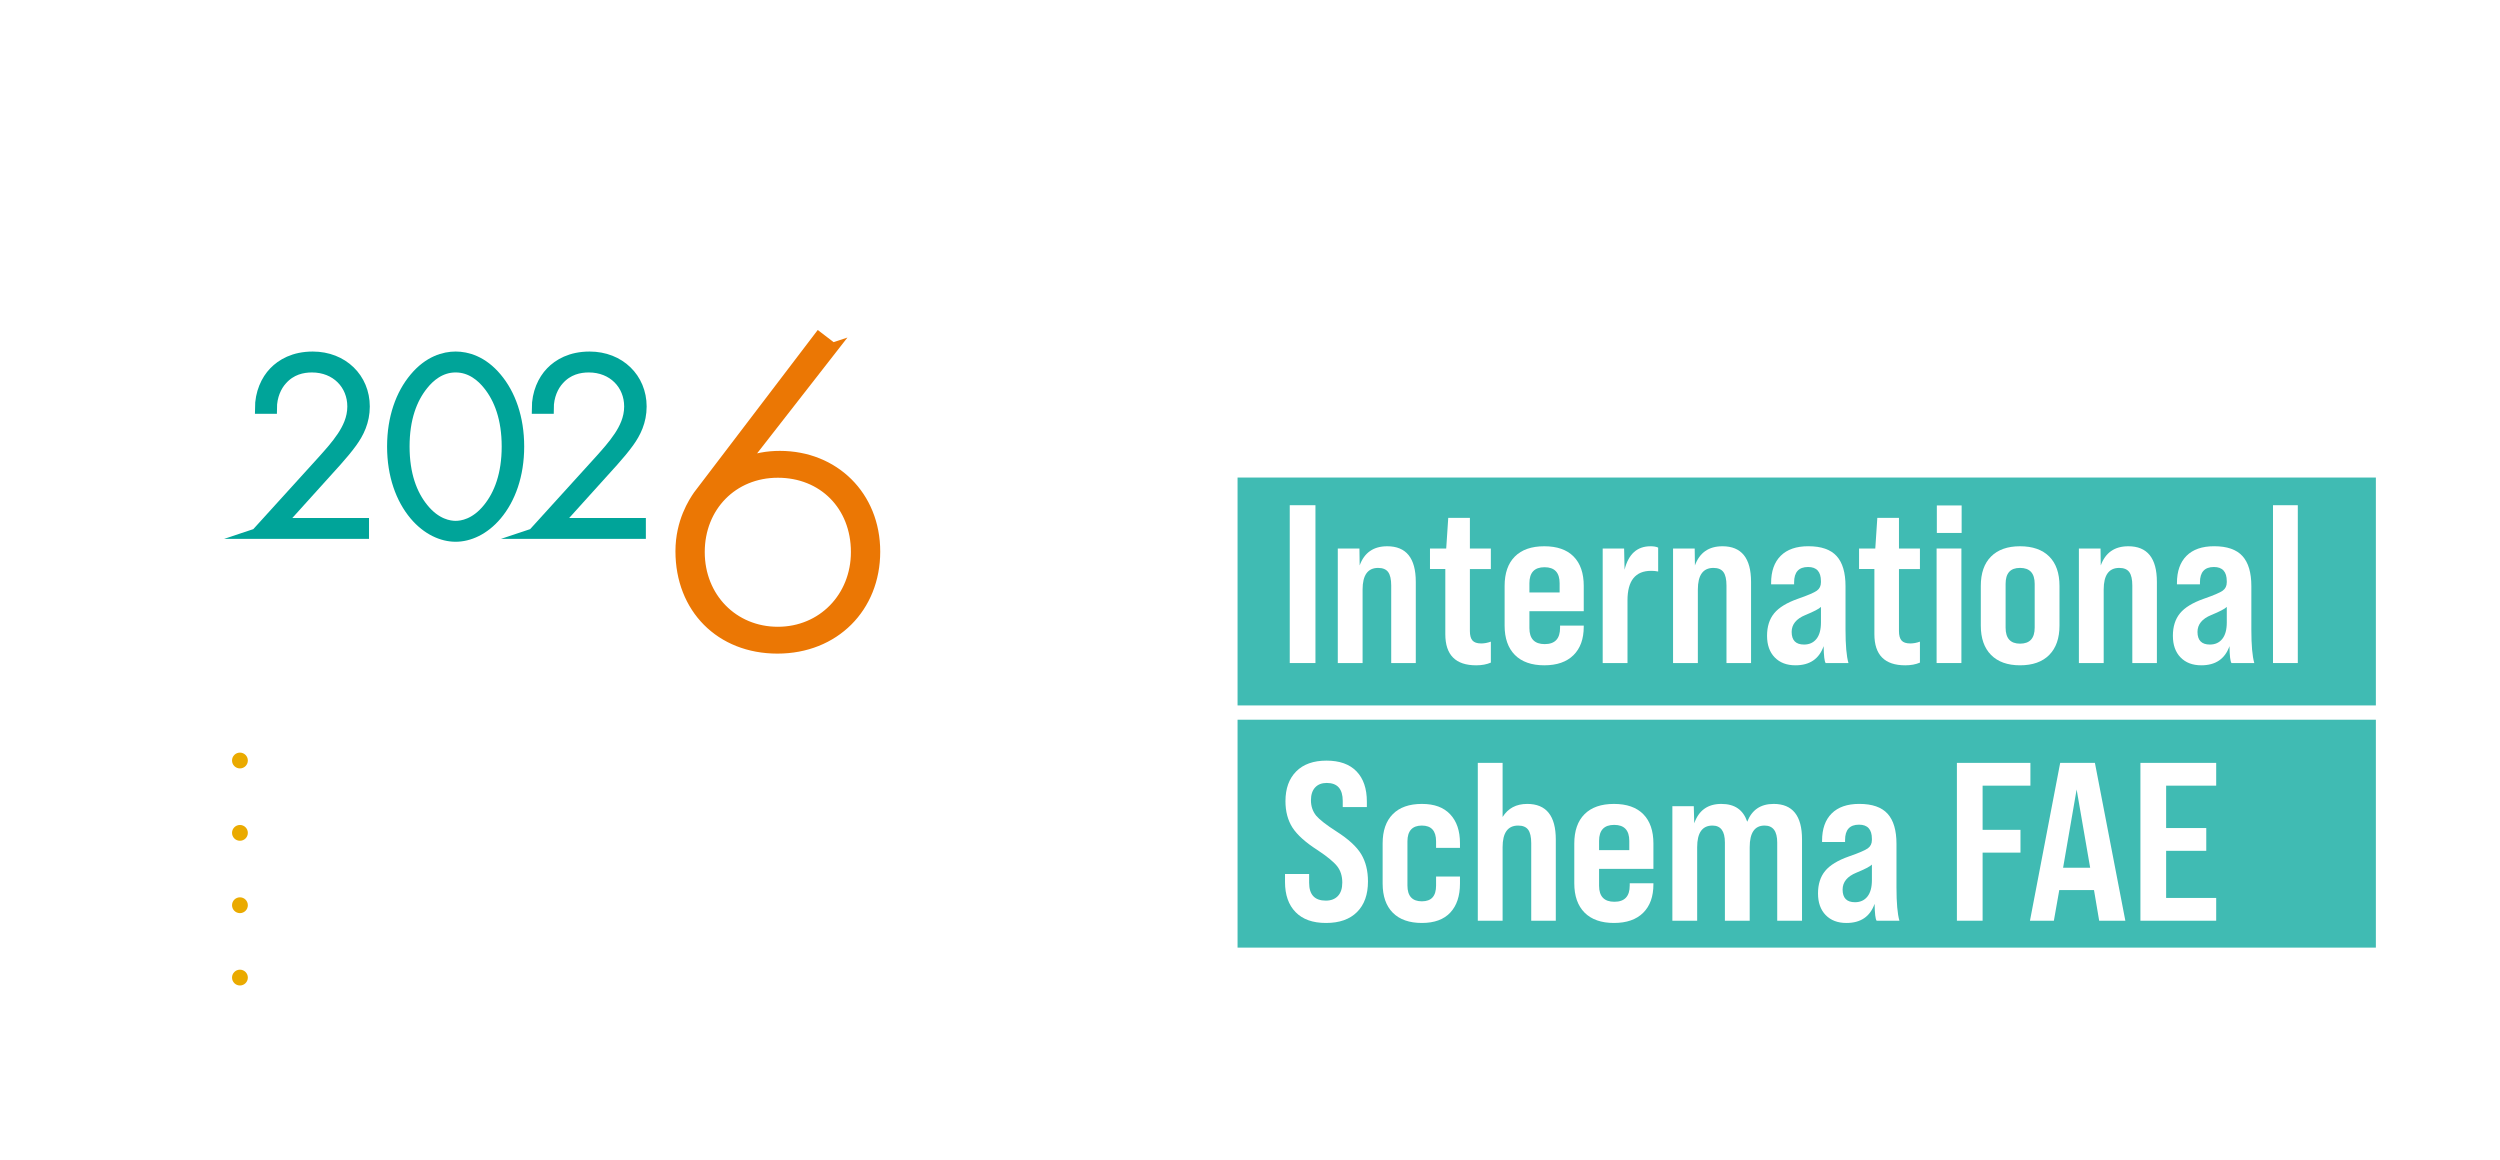 <?xml version="1.0" encoding="UTF-8"?>
<svg id="Capa_1" data-name="Capa 1" xmlns="http://www.w3.org/2000/svg" xmlns:xlink="http://www.w3.org/1999/xlink" viewBox="0 0 1916.23 889.2">
  <defs>
    <style>
      .cls-1 {
        filter: url(#drop-shadow-34);
      }

      .cls-2 {
        filter: url(#drop-shadow-28);
      }

      .cls-3 {
        fill: #fff;
      }

      .cls-4 {
        fill: none;
      }

      .cls-5 {
        fill: #eb7704;
        stroke: #eb7704;
      }

      .cls-5, .cls-6 {
        stroke-miterlimit: 10;
        stroke-width: 8.01px;
      }

      .cls-7 {
        fill: #eaaa00;
      }

      .cls-8 {
        opacity: .75;
      }

      .cls-8, .cls-6 {
        fill: #00a499;
      }

      .cls-9 {
        filter: url(#drop-shadow-29);
      }

      .cls-10 {
        filter: url(#drop-shadow-35);
      }

      .cls-6 {
        stroke: #00a499;
      }
    </style>
    <filter id="drop-shadow-28" x="949.92" y="148.19" width="714" height="182" filterUnits="userSpaceOnUse">
      <feOffset dx="3.11" dy="3.11"/>
      <feGaussianBlur result="blur" stdDeviation="1.56"/>
      <feFlood flood-color="#000" flood-opacity=".4"/>
      <feComposite in2="blur" operator="in"/>
      <feComposite in="SourceGraphic"/>
    </filter>
    <filter id="drop-shadow-29" x="975.81" y="378.07" width="795" height="339" filterUnits="userSpaceOnUse">
      <feOffset dx="5.86" dy="5.86"/>
      <feGaussianBlur result="blur-2" stdDeviation="2.93"/>
      <feFlood flood-color="#000" flood-opacity=".4"/>
      <feComposite in2="blur-2" operator="in"/>
      <feComposite in="SourceGraphic"/>
    </filter>
    <filter id="drop-shadow-34" x="178.86" y="106.12" width="505" height="417" filterUnits="userSpaceOnUse">
      <feOffset dx="2.58" dy="2.58"/>
      <feGaussianBlur result="blur-3" stdDeviation="2.58"/>
      <feFlood flood-color="#000" flood-opacity=".5"/>
      <feComposite in2="blur-3" operator="in"/>
      <feComposite in="SourceGraphic"/>
    </filter>
    <filter id="drop-shadow-35" x="209.29" y="566.56" width="645" height="209" filterUnits="userSpaceOnUse">
      <feOffset dx="1.53" dy="1.53"/>
      <feGaussianBlur result="blur-4" stdDeviation=".77"/>
      <feFlood flood-color="#000" flood-opacity=".4"/>
      <feComposite in2="blur-4" operator="in"/>
      <feComposite in="SourceGraphic"/>
    </filter>
  </defs>
  <g class="cls-2">
    <path class="cls-3" d="M981.34,211.9c-2.88,2.97-6.98,4.45-12.3,4.45s-9.44-1.48-12.35-4.45c-2.91-2.97-4.36-7.14-4.36-12.53v-32.13c0-5.38,1.45-9.56,4.36-12.53,2.91-2.97,7.02-4.45,12.35-4.45s9.42,1.48,12.3,4.45c2.88,2.97,4.31,7.14,4.31,12.53v5.69h-9.82v-6.15c0-4.96-2.17-7.43-6.52-7.43s-6.52,2.48-6.52,7.43v33.04c0,4.96,2.17,7.44,6.52,7.44s6.52-2.48,6.52-7.44v-8.08h9.82v7.62c0,5.39-1.44,9.56-4.31,12.53Z"/>
    <path class="cls-3" d="M1014.39,198.73v-29.92h10v46.63h-8.72l-.18-6.79c-1.96,5.14-5.66,7.71-11.11,7.71-7.83,0-11.75-4.87-11.75-14.59v-32.95h10.1v31.58c0,4.77,1.74,7.16,5.23,7.16,4.28,0,6.43-2.94,6.43-8.81Z"/>
    <path class="cls-3" d="M1052.84,167.89c1.34,0,2.39.18,3.12.55v9.73c-.86-.18-1.81-.28-2.85-.28-6.43,0-9.64,4.01-9.64,12.02v25.52h-10.1v-46.63h8.72l.18,8.63c1.59-6.36,5.11-9.55,10.56-9.55Z"/>
    <path class="cls-3" d="M1075.61,216.35c-4.96,0-8.81-1.25-11.57-3.76-2.75-2.51-4.13-6-4.13-10.46v-1.47h9.64v1.56c0,3.86,1.87,5.78,5.6,5.78s5.51-1.77,5.51-5.32c0-1.59-.58-2.83-1.74-3.72-1.16-.89-3.3-1.91-6.42-3.08-3.37-1.29-6.09-2.78-8.17-4.5-2.57-2.2-3.85-5.51-3.85-9.91s1.27-7.62,3.81-10c2.54-2.39,6.13-3.58,10.79-3.58s8.03,1.21,10.69,3.63c2.66,2.42,3.99,5.74,3.99,9.96v.92h-9.45v-1.1c0-3.43-1.71-5.14-5.14-5.14s-4.96,1.62-4.96,4.86c0,1.9.83,3.4,2.48,4.5.98.61,2.97,1.5,5.97,2.66,3.43,1.29,6.12,2.75,8.08,4.41,2.63,2.08,3.95,5.26,3.95,9.55,0,4.53-1.3,8.03-3.9,10.51-2.6,2.48-6.32,3.72-11.15,3.72Z"/>
    <path class="cls-3" d="M1112.41,216.35c-5.08,0-9.01-1.41-11.79-4.22-2.79-2.81-4.18-6.79-4.18-11.93v-16.15c0-5.2,1.39-9.19,4.18-11.98s6.71-4.18,11.79-4.18,9.1,1.39,11.89,4.18c2.78,2.79,4.18,6.78,4.18,11.98v16.15c0,5.14-1.39,9.12-4.18,11.93-2.79,2.82-6.75,4.22-11.89,4.22ZM1112.41,207.54c3.98,0,5.97-2.17,5.97-6.52v-17.81c0-4.34-1.99-6.52-5.97-6.52s-5.87,2.17-5.87,6.52v17.81c0,4.35,1.96,6.52,5.87,6.52Z"/>
    <path class="cls-3" d="M1150.14,216.35c-4.96,0-8.81-1.25-11.57-3.76-2.75-2.51-4.13-6-4.13-10.46v-1.47h9.64v1.56c0,3.86,1.87,5.78,5.6,5.78s5.51-1.77,5.51-5.32c0-1.59-.58-2.83-1.74-3.72-1.16-.89-3.3-1.91-6.42-3.08-3.37-1.29-6.09-2.78-8.17-4.5-2.57-2.2-3.85-5.51-3.85-9.91s1.27-7.62,3.81-10c2.54-2.39,6.13-3.58,10.79-3.58s8.03,1.21,10.69,3.63c2.66,2.42,3.99,5.74,3.99,9.96v.92h-9.45v-1.1c0-3.43-1.71-5.14-5.14-5.14s-4.96,1.62-4.96,4.86c0,1.9.83,3.4,2.48,4.5.98.61,2.97,1.5,5.97,2.66,3.43,1.29,6.12,2.75,8.08,4.41,2.63,2.08,3.95,5.26,3.95,9.55,0,4.53-1.3,8.03-3.9,10.51-2.6,2.48-6.32,3.72-11.15,3.72Z"/>
    <path class="cls-3" d="M1218.89,184.04v10.28h-22.12v6.88c0,4.35,2.08,6.52,6.24,6.52s6.24-2.2,6.24-6.61v-.92h9.64v.46c0,4.96-1.39,8.81-4.18,11.57-2.79,2.75-6.75,4.13-11.89,4.13s-9.19-1.41-11.98-4.22c-2.79-2.81-4.18-6.79-4.18-11.93v-16.15c0-5.2,1.39-9.19,4.18-11.98s6.78-4.18,11.98-4.18,9.18,1.39,11.93,4.18c2.75,2.79,4.13,6.78,4.13,11.98ZM1196.77,182.94v3.76h12.3v-3.76c0-4.34-2.05-6.52-6.15-6.52s-6.15,2.17-6.15,6.52Z"/>
    <path class="cls-3" d="M1246.7,167.89c7.77,0,11.66,4.83,11.66,14.5v33.04h-10v-31.58c0-2.51-.41-4.33-1.24-5.46-.83-1.13-2.19-1.7-4.08-1.7-4.22,0-6.33,2.94-6.33,8.81v29.92h-10.1v-46.63h8.81l.09,6.88c1.9-5.2,5.63-7.8,11.2-7.8Z"/>
    <path class="cls-3" d="M1292.77,215.43h-10.1v-46.63h10.1v46.63ZM1292.87,162.47h-10.1v-11.2h10.1v11.2Z"/>
    <path class="cls-3" d="M1321.87,167.89c7.77,0,11.66,4.83,11.66,14.5v33.04h-10v-31.58c0-2.51-.41-4.33-1.24-5.46-.83-1.13-2.19-1.7-4.08-1.7-4.22,0-6.33,2.94-6.33,8.81v29.92h-10.1v-46.63h8.81l.09,6.88c1.9-5.2,5.63-7.8,11.2-7.8Z"/>
    <path class="cls-3" d="M1364.18,175.69l.28-6.88h8.63v46.35c0,5.14-1.24,9-3.72,11.57s-6.56,3.86-12.25,3.86c-10.16,0-15.36-4.31-15.6-12.94h9.64c.06,3.12,1.99,4.68,5.78,4.68,2.14,0,3.7-.54,4.68-1.61.98-1.07,1.47-2.83,1.47-5.28v-7.43c-2.2,3.61-5.57,5.42-10.1,5.42-7.89,0-11.84-4.83-11.84-14.5v-16.52c0-9.67,3.95-14.5,11.84-14.5,5.63,0,9.36,2.6,11.2,7.8ZM1356.56,204.69c4.34,0,6.52-2.94,6.52-8.81v-10.37c0-5.88-2.17-8.81-6.52-8.81-3.61,0-5.42,2.33-5.42,6.98v14.04c0,4.65,1.8,6.98,5.42,6.98Z"/>
    <path class="cls-3" d="M1392.18,215.43h-10.1v-64.25h10.1v64.25Z"/>
    <path class="cls-3" d="M1432.29,184.04v10.28h-22.12v6.88c0,4.35,2.08,6.52,6.24,6.52s6.24-2.2,6.24-6.61v-.92h9.64v.46c0,4.96-1.39,8.81-4.18,11.57-2.79,2.75-6.75,4.13-11.89,4.13s-9.19-1.41-11.98-4.22c-2.79-2.81-4.18-6.79-4.18-11.93v-16.15c0-5.2,1.39-9.19,4.18-11.98s6.78-4.18,11.98-4.18,9.18,1.39,11.93,4.18c2.75,2.79,4.13,6.78,4.13,11.98ZM1410.17,182.94v3.76h12.3v-3.76c0-4.34-2.05-6.52-6.15-6.52s-6.15,2.17-6.15,6.52ZM1417.6,150.81h11.66l-10.83,12.12h-8.17l7.34-12.12Z"/>
    <path class="cls-3" d="M1453.77,216.35c-4.96,0-8.81-1.25-11.57-3.76-2.75-2.51-4.13-6-4.13-10.46v-1.47h9.64v1.56c0,3.86,1.87,5.78,5.6,5.78s5.51-1.77,5.51-5.32c0-1.59-.58-2.83-1.74-3.72-1.16-.89-3.3-1.91-6.42-3.08-3.37-1.29-6.09-2.78-8.17-4.5-2.57-2.2-3.85-5.51-3.85-9.91s1.27-7.62,3.81-10c2.54-2.39,6.13-3.58,10.79-3.58s8.03,1.21,10.69,3.63c2.66,2.42,3.99,5.74,3.99,9.96v.92h-9.45v-1.1c0-3.43-1.71-5.14-5.14-5.14s-4.96,1.62-4.96,4.86c0,1.9.83,3.4,2.48,4.5.98.61,2.97,1.5,5.97,2.66,3.43,1.29,6.12,2.75,8.08,4.41,2.63,2.08,3.95,5.26,3.95,9.55,0,4.53-1.3,8.03-3.9,10.51-2.6,2.48-6.32,3.72-11.15,3.72Z"/>
    <path class="cls-3" d="M1511.68,167.89c7.83,0,11.75,4.83,11.75,14.5v19.37c0,9.73-3.92,14.59-11.75,14.59-4.59,0-7.99-1.84-10.19-5.51v18.82h-10.1v-60.86h8.72l.18,7.16c1.9-5.38,5.69-8.08,11.38-8.08ZM1513.34,200.56v-16.89c0-4.65-1.78-6.98-5.32-6.98-4.35,0-6.52,2.94-6.52,8.81v13.22c0,5.87,2.17,8.81,6.52,8.81,3.55,0,5.32-2.33,5.32-6.98Z"/>
    <path class="cls-3" d="M1562.63,215.43h-9.27c-.49-.61-.77-2.91-.83-6.88-1.84,5.2-5.66,7.8-11.47,7.8-3.55,0-6.37-1.07-8.45-3.21-2.08-2.14-3.12-5.08-3.12-8.81s.96-6.78,2.89-9.13c1.93-2.36,5.15-4.33,9.68-5.92,4.04-1.41,6.61-2.51,7.71-3.3,1.1-.79,1.65-1.93,1.65-3.4v-.46c0-3.86-1.74-5.78-5.23-5.78-3.79,0-5.69,2.08-5.69,6.24v.83h-9.36v-.55c0-4.77,1.3-8.46,3.9-11.06s6.35-3.9,11.24-3.9c5.26,0,9.1,1.33,11.52,3.99,2.42,2.66,3.63,6.75,3.63,12.25v17.71c0,6.3.4,10.83,1.19,13.58ZM1544.54,207.91c2.14,0,3.82-.76,5.05-2.29,1.22-1.53,1.84-3.76,1.84-6.7v-6.33c-.8.8-2.91,1.9-6.33,3.3-3.73,1.53-5.6,3.83-5.6,6.88,0,3.43,1.68,5.14,5.05,5.14Z"/>
    <path class="cls-3" d="M1589.7,167.89c1.34,0,2.39.18,3.12.55v9.73c-.86-.18-1.81-.28-2.85-.28-6.43,0-9.64,4.01-9.64,12.02v25.52h-10.1v-46.63h8.72l.18,8.63c1.59-6.36,5.11-9.55,10.56-9.55Z"/>
    <path class="cls-3" d="M1629.26,215.43h-9.27c-.49-.61-.77-2.91-.83-6.88-1.84,5.2-5.66,7.8-11.47,7.8-3.55,0-6.37-1.07-8.45-3.21-2.08-2.14-3.12-5.08-3.12-8.81s.96-6.78,2.89-9.13c1.93-2.36,5.15-4.33,9.68-5.92,4.04-1.41,6.61-2.51,7.71-3.3,1.1-.79,1.65-1.93,1.65-3.4v-.46c0-3.86-1.74-5.78-5.23-5.78-3.79,0-5.69,2.08-5.69,6.24v.83h-9.36v-.55c0-4.77,1.3-8.46,3.9-11.06s6.35-3.9,11.24-3.9c5.26,0,9.1,1.33,11.52,3.99,2.42,2.66,3.63,6.75,3.63,12.25v17.71c0,6.3.4,10.83,1.19,13.58ZM1611.18,207.91c2.14,0,3.82-.76,5.05-2.29,1.22-1.53,1.84-3.76,1.84-6.7v-6.33c-.8.8-2.91,1.9-6.33,3.3-3.73,1.53-5.6,3.83-5.6,6.88,0,3.43,1.68,5.14,5.05,5.14Z"/>
    <path class="cls-3" d="M973.36,258.52c7.83,0,11.75,4.83,11.75,14.5v19.37c0,9.73-3.92,14.59-11.75,14.59-4.59,0-7.99-1.84-10.19-5.51v18.82h-10.1v-60.86h8.72l.18,7.16c1.9-5.38,5.69-8.08,11.38-8.08ZM975.01,291.19v-16.89c0-4.65-1.78-6.98-5.32-6.98-4.35,0-6.52,2.94-6.52,8.81v13.22c0,5.87,2.17,8.81,6.52,8.81,3.55,0,5.32-2.33,5.32-6.98Z"/>
    <path class="cls-3" d="M1012.73,258.52c1.34,0,2.39.18,3.12.55v9.73c-.86-.18-1.81-.28-2.85-.28-6.43,0-9.64,4.01-9.64,12.02v25.52h-10.1v-46.63h8.72l.18,8.63c1.59-6.36,5.11-9.55,10.56-9.55Z"/>
    <path class="cls-3" d="M1052.66,274.67v10.28h-22.12v6.88c0,4.35,2.08,6.52,6.24,6.52s6.24-2.2,6.24-6.61v-.92h9.64v.46c0,4.96-1.39,8.81-4.18,11.57-2.79,2.75-6.75,4.13-11.89,4.13s-9.19-1.41-11.98-4.22c-2.79-2.81-4.18-6.79-4.18-11.93v-16.15c0-5.2,1.39-9.19,4.18-11.98s6.78-4.18,11.98-4.18,9.18,1.39,11.93,4.18c2.75,2.79,4.13,6.78,4.13,11.98ZM1030.54,273.57v3.76h12.3v-3.76c0-4.34-2.05-6.52-6.15-6.52s-6.15,2.17-6.15,6.52Z"/>
    <path class="cls-3" d="M1082.58,266.32l.28-6.88h8.63v46.35c0,5.14-1.24,9-3.72,11.57s-6.56,3.86-12.25,3.86c-10.16,0-15.36-4.31-15.6-12.94h9.64c.06,3.12,1.99,4.68,5.78,4.68,2.14,0,3.7-.54,4.68-1.61.98-1.07,1.47-2.83,1.47-5.28v-7.43c-2.2,3.61-5.57,5.42-10.1,5.42-7.89,0-11.84-4.83-11.84-14.5v-16.52c0-9.67,3.95-14.5,11.84-14.5,5.63,0,9.36,2.6,11.2,7.8ZM1074.96,295.32c4.34,0,6.52-2.94,6.52-8.81v-10.37c0-5.88-2.17-8.81-6.52-8.81-3.61,0-5.42,2.33-5.42,6.98v14.04c0,4.65,1.8,6.98,5.42,6.98Z"/>
    <path class="cls-3" d="M1119.94,258.52c1.34,0,2.39.18,3.12.55v9.73c-.86-.18-1.81-.28-2.85-.28-6.43,0-9.64,4.01-9.64,12.02v25.52h-10.1v-46.63h8.72l.18,8.63c1.59-6.36,5.11-9.55,10.56-9.55Z"/>
    <path class="cls-3" d="M1159.5,306.06h-9.27c-.49-.61-.77-2.91-.83-6.88-1.84,5.2-5.66,7.8-11.47,7.8-3.55,0-6.37-1.07-8.45-3.21-2.08-2.14-3.12-5.08-3.12-8.81s.96-6.78,2.89-9.13c1.93-2.36,5.15-4.33,9.68-5.92,4.04-1.41,6.61-2.51,7.71-3.3,1.1-.79,1.65-1.93,1.65-3.4v-.46c0-3.86-1.74-5.78-5.23-5.78-3.79,0-5.69,2.08-5.69,6.24v.83h-9.36v-.55c0-4.77,1.3-8.46,3.9-11.06s6.35-3.9,11.24-3.9c5.26,0,9.1,1.33,11.52,3.99,2.42,2.66,3.63,6.75,3.63,12.25v17.71c0,6.3.4,10.83,1.19,13.58ZM1141.42,298.54c2.14,0,3.82-.76,5.05-2.29,1.22-1.53,1.84-3.76,1.84-6.7v-6.33c-.8.8-2.91,1.9-6.33,3.3-3.73,1.53-5.6,3.83-5.6,6.88,0,3.43,1.68,5.14,5.05,5.14Z"/>
    <path class="cls-3" d="M1199.61,306.06h-9.27c-.55-.73-.86-3-.92-6.79-1.96,5.14-5.72,7.71-11.29,7.71-7.89,0-11.84-4.87-11.84-14.59v-19.37c0-9.67,3.95-14.5,11.84-14.5,4.53,0,7.89,1.78,10.1,5.32v-22.03h10.1v50.67c0,5.81.43,10.34,1.29,13.58ZM1181.81,298.17c4.28,0,6.43-2.94,6.43-8.81v-13.22c0-5.88-2.14-8.81-6.43-8.81-3.61,0-5.42,2.33-5.42,6.98v16.89c0,4.65,1.8,6.98,5.42,6.98Z"/>
    <path class="cls-3" d="M1222.28,306.98c-5.08,0-9.01-1.41-11.79-4.22-2.79-2.81-4.18-6.79-4.18-11.93v-16.15c0-5.2,1.39-9.19,4.18-11.98s6.71-4.18,11.79-4.18,9.1,1.39,11.89,4.18c2.78,2.79,4.18,6.78,4.18,11.98v16.15c0,5.14-1.39,9.12-4.18,11.93-2.79,2.82-6.75,4.22-11.89,4.22ZM1222.28,298.17c3.98,0,5.97-2.17,5.97-6.52v-17.81c0-4.34-1.99-6.52-5.97-6.52s-5.87,2.17-5.87,6.52v17.81c0,4.35,1.96,6.52,5.87,6.52Z"/>
    <path class="cls-3" d="M1277.17,291.83l6.79-32.4h9.64l-12.21,50.58c-1.04,3.98-2.65,6.84-4.82,8.58-2.17,1.74-5.22,2.62-9.13,2.62-2.51,0-4.53-.37-6.06-1.1v-8.54c1.47.55,3.03.83,4.68.83s2.81-.31,3.67-.92c.86-.61,1.53-1.71,2.02-3.3l.18-.83-12.94-47.91h10.28l7.89,32.4Z"/>
    <path class="cls-3" d="M1335.64,258.52c7.83,0,11.75,4.83,11.75,14.5v19.37c0,9.73-3.92,14.59-11.75,14.59-4.59,0-7.99-1.84-10.19-5.51v18.82h-10.1v-60.86h8.72l.18,7.16c1.9-5.38,5.69-8.08,11.38-8.08ZM1337.29,291.19v-16.89c0-4.65-1.78-6.98-5.32-6.98-4.35,0-6.52,2.94-6.52,8.81v13.22c0,5.87,2.17,8.81,6.52,8.81,3.55,0,5.32-2.33,5.32-6.98Z"/>
    <path class="cls-3" d="M1370.43,306.98c-5.08,0-9.01-1.41-11.79-4.22-2.79-2.81-4.18-6.79-4.18-11.93v-16.15c0-5.2,1.39-9.19,4.18-11.98s6.71-4.18,11.79-4.18,9.1,1.39,11.89,4.18c2.78,2.79,4.18,6.78,4.18,11.98v16.15c0,5.14-1.39,9.12-4.18,11.93-2.79,2.82-6.75,4.22-11.89,4.22ZM1370.43,298.17c3.98,0,5.97-2.17,5.97-6.52v-17.81c0-4.34-1.99-6.52-5.97-6.52s-5.87,2.17-5.87,6.52v17.81c0,4.35,1.96,6.52,5.87,6.52Z"/>
    <path class="cls-3" d="M1408.15,306.98c-4.96,0-8.81-1.25-11.57-3.76-2.75-2.51-4.13-6-4.13-10.46v-1.47h9.64v1.56c0,3.86,1.87,5.78,5.6,5.78s5.51-1.77,5.51-5.32c0-1.59-.58-2.83-1.74-3.72-1.16-.89-3.3-1.91-6.42-3.08-3.37-1.29-6.09-2.78-8.17-4.5-2.57-2.2-3.85-5.51-3.85-9.91s1.27-7.62,3.81-10c2.54-2.39,6.13-3.58,10.79-3.58s8.03,1.21,10.69,3.63c2.66,2.42,3.99,5.74,3.99,9.96v.92h-9.45v-1.1c0-3.43-1.71-5.14-5.14-5.14s-4.96,1.62-4.96,4.86c0,1.9.83,3.4,2.48,4.5.98.61,2.97,1.5,5.97,2.66,3.43,1.29,6.12,2.75,8.08,4.41,2.63,2.08,3.95,5.26,3.95,9.55,0,4.53-1.3,8.03-3.9,10.51-2.6,2.48-6.32,3.72-11.15,3.72Z"/>
    <path class="cls-3" d="M1451.57,259.43v8.35h-8.54v25.24c0,1.78.35,3.06,1.06,3.86.7.8,1.88,1.19,3.53,1.19,1.29,0,2.6-.24,3.95-.73v8.54c-1.71.73-3.7,1.1-5.97,1.1-8.38,0-12.58-4.22-12.58-12.67v-26.53h-6.24v-8.35h6.61l.83-12.48h8.81v12.48h8.54Z"/>
    <path class="cls-3" d="M1480.3,266.32l.28-6.88h8.63v46.35c0,5.14-1.24,9-3.72,11.57s-6.56,3.86-12.25,3.86c-10.16,0-15.36-4.31-15.6-12.94h9.64c.06,3.12,1.99,4.68,5.78,4.68,2.14,0,3.7-.54,4.68-1.61.98-1.07,1.47-2.83,1.47-5.28v-7.43c-2.2,3.61-5.57,5.42-10.1,5.42-7.89,0-11.84-4.83-11.84-14.5v-16.52c0-9.67,3.95-14.5,11.84-14.5,5.63,0,9.36,2.6,11.2,7.8ZM1472.68,295.32c4.34,0,6.52-2.94,6.52-8.81v-10.37c0-5.88-2.17-8.81-6.52-8.81-3.61,0-5.42,2.33-5.42,6.98v14.04c0,4.65,1.8,6.98,5.42,6.98Z"/>
    <path class="cls-3" d="M1517.65,258.52c1.34,0,2.39.18,3.12.55v9.73c-.86-.18-1.81-.28-2.85-.28-6.43,0-9.64,4.01-9.64,12.02v25.52h-10.1v-46.63h8.72l.18,8.63c1.59-6.36,5.11-9.55,10.56-9.55Z"/>
    <path class="cls-3" d="M1557.22,306.06h-9.27c-.49-.61-.77-2.91-.83-6.88-1.84,5.2-5.66,7.8-11.47,7.8-3.55,0-6.37-1.07-8.45-3.21-2.08-2.14-3.12-5.08-3.12-8.81s.96-6.78,2.89-9.13c1.93-2.36,5.15-4.33,9.68-5.92,4.04-1.41,6.61-2.51,7.71-3.3,1.1-.79,1.65-1.93,1.65-3.4v-.46c0-3.86-1.74-5.78-5.23-5.78-3.79,0-5.69,2.08-5.69,6.24v.83h-9.36v-.55c0-4.77,1.3-8.46,3.9-11.06s6.35-3.9,11.24-3.9c5.26,0,9.1,1.33,11.52,3.99,2.42,2.66,3.63,6.75,3.63,12.25v17.71c0,6.3.4,10.83,1.19,13.58ZM1539.13,298.54c2.14,0,3.82-.76,5.05-2.29,1.22-1.53,1.84-3.76,1.84-6.7v-6.33c-.8.8-2.91,1.9-6.33,3.3-3.73,1.53-5.6,3.83-5.6,6.88,0,3.43,1.68,5.14,5.05,5.14Z"/>
    <path class="cls-3" d="M1597.33,306.06h-9.27c-.55-.73-.86-3-.92-6.79-1.96,5.14-5.72,7.71-11.29,7.71-7.89,0-11.84-4.87-11.84-14.59v-19.37c0-9.67,3.95-14.5,11.84-14.5,4.53,0,7.89,1.78,10.1,5.32v-22.03h10.1v50.67c0,5.81.43,10.34,1.29,13.58ZM1579.52,298.17c4.28,0,6.43-2.94,6.43-8.81v-13.22c0-5.88-2.14-8.81-6.43-8.81-3.61,0-5.42,2.33-5.42,6.98v16.89c0,4.65,1.8,6.98,5.42,6.98Z"/>
    <path class="cls-3" d="M1620,306.98c-5.08,0-9.01-1.41-11.79-4.22-2.79-2.81-4.18-6.79-4.18-11.93v-16.15c0-5.2,1.39-9.19,4.18-11.98s6.71-4.18,11.79-4.18,9.1,1.39,11.89,4.18c2.78,2.79,4.18,6.78,4.18,11.98v16.15c0,5.14-1.39,9.12-4.18,11.93-2.79,2.82-6.75,4.22-11.89,4.22ZM1620,298.17c3.98,0,5.97-2.17,5.97-6.52v-17.81c0-4.34-1.99-6.52-5.97-6.52s-5.87,2.17-5.87,6.52v17.81c0,4.35,1.96,6.52,5.87,6.52Z"/>
    <path class="cls-3" d="M1654.88,271.46h-10.46v-11.01h10.46v11.01ZM1654.88,306.06h-10.46v-11.01h10.46v11.01Z"/>
  </g>
  <rect class="cls-8" x="948.58" y="366.03" width="872.5" height="174.68"/>
  <rect class="cls-8" x="948.58" y="551.66" width="872.5" height="174.68"/>
  <g class="cls-9">
    <path class="cls-3" d="M1002.42,502.36h-19.7v-120.98h19.7v120.98Z"/>
    <path class="cls-3" d="M1057.38,412.84c14.63,0,21.95,9.1,21.95,27.31v62.22h-18.84v-59.45c0-4.72-.78-8.15-2.33-10.28-1.55-2.13-4.12-3.2-7.69-3.2-7.95,0-11.92,5.53-11.92,16.59v56.34h-19.01v-87.79h16.59l.17,12.96c3.57-9.79,10.6-14.69,21.08-14.69Z"/>
    <path class="cls-3" d="M1136.87,414.57v15.73h-16.07v47.53c0,3.34.66,5.76,1.99,7.26,1.32,1.5,3.54,2.25,6.65,2.25,2.42,0,4.9-.46,7.43-1.38v16.07c-3.23,1.38-6.97,2.07-11.23,2.07-15.79,0-23.68-7.95-23.68-23.85v-49.95h-11.75v-15.73h12.44l1.56-23.5h16.59v23.5h16.07Z"/>
    <path class="cls-3" d="M1208.07,443.26v19.36h-41.65v12.96c0,8.18,3.92,12.27,11.75,12.27s11.75-4.15,11.75-12.44v-1.73h18.15v.86c0,9.33-2.62,16.59-7.86,21.78-5.24,5.18-12.7,7.78-22.38,7.78s-17.31-2.65-22.55-7.95c-5.24-5.3-7.86-12.79-7.86-22.47v-30.42c0-9.79,2.62-17.31,7.86-22.55,5.24-5.24,12.76-7.86,22.55-7.86s17.28,2.62,22.47,7.86c5.18,5.24,7.78,12.76,7.78,22.55ZM1166.42,441.18v7.08h23.16v-7.08c0-8.18-3.86-12.27-11.58-12.27s-11.58,4.09-11.58,12.27Z"/>
    <path class="cls-3" d="M1259.23,412.84c2.53,0,4.49.35,5.88,1.04v18.32c-1.61-.35-3.4-.52-5.36-.52-12.1,0-18.15,7.55-18.15,22.64v48.04h-19.01v-87.79h16.42l.35,16.25c2.99-11.98,9.62-17.97,19.87-17.97Z"/>
    <path class="cls-3" d="M1314.36,412.84c14.63,0,21.95,9.1,21.95,27.31v62.22h-18.84v-59.45c0-4.72-.78-8.15-2.33-10.28-1.55-2.13-4.12-3.2-7.69-3.2-7.95,0-11.92,5.53-11.92,16.59v56.34h-19.01v-87.79h16.59l.17,12.96c3.57-9.79,10.6-14.69,21.08-14.69Z"/>
    <path class="cls-3" d="M1410.96,502.36h-17.46c-.92-1.15-1.44-5.47-1.55-12.96-3.46,9.79-10.66,14.69-21.6,14.69-6.68,0-11.98-2.01-15.9-6.05-3.92-4.03-5.88-9.56-5.88-16.59s1.81-12.76,5.44-17.2c3.63-4.43,9.71-8.15,18.23-11.15,7.6-2.65,12.44-4.72,14.52-6.22,2.07-1.5,3.11-3.63,3.11-6.39v-.86c0-7.26-3.28-10.89-9.85-10.89-7.15,0-10.71,3.92-10.71,11.75v1.55h-17.63v-1.04c0-8.99,2.45-15.93,7.34-20.83,4.9-4.9,11.95-7.35,21.17-7.35,9.91,0,17.14,2.51,21.69,7.52,4.55,5.01,6.83,12.7,6.83,23.07v33.35c0,11.87.75,20.39,2.25,25.58ZM1376.92,488.19c4.03,0,7.2-1.44,9.51-4.32,2.3-2.88,3.46-7.09,3.46-12.62v-11.92c-1.5,1.5-5.47,3.57-11.92,6.22-7.03,2.88-10.54,7.2-10.54,12.96,0,6.45,3.17,9.68,9.5,9.68Z"/>
    <path class="cls-3" d="M1465.75,414.57v15.73h-16.07v47.53c0,3.34.66,5.76,1.99,7.26,1.32,1.5,3.54,2.25,6.65,2.25,2.42,0,4.9-.46,7.43-1.38v16.07c-3.23,1.38-6.97,2.07-11.23,2.07-15.79,0-23.68-7.95-23.68-23.85v-49.95h-11.75v-15.73h12.44l1.56-23.5h16.59v23.5h16.07Z"/>
    <path class="cls-3" d="M1497.54,502.36h-19.01v-87.79h19.01v87.79ZM1497.72,402.64h-19.01v-21.08h19.01v21.08Z"/>
    <path class="cls-3" d="M1542.48,504.09c-9.56,0-16.97-2.65-22.21-7.95-5.24-5.3-7.86-12.79-7.86-22.47v-30.42c0-9.79,2.62-17.31,7.86-22.55,5.24-5.24,12.64-7.86,22.21-7.86s17.14,2.62,22.38,7.86c5.24,5.24,7.86,12.76,7.86,22.55v30.42c0,9.68-2.62,17.17-7.86,22.47-5.24,5.3-12.7,7.95-22.38,7.95ZM1542.48,487.5c7.49,0,11.23-4.09,11.23-12.27v-33.53c0-8.18-3.75-12.27-11.23-12.27s-11.06,4.09-11.06,12.27v33.53c0,8.18,3.69,12.27,11.06,12.27Z"/>
    <path class="cls-3" d="M1625.43,412.84c14.63,0,21.95,9.1,21.95,27.31v62.22h-18.84v-59.45c0-4.72-.78-8.15-2.33-10.28-1.55-2.13-4.12-3.2-7.69-3.2-7.95,0-11.92,5.53-11.92,16.59v56.34h-19.01v-87.79h16.59l.17,12.96c3.57-9.79,10.6-14.69,21.08-14.69Z"/>
    <path class="cls-3" d="M1722.03,502.36h-17.46c-.92-1.15-1.44-5.47-1.55-12.96-3.46,9.79-10.66,14.69-21.6,14.69-6.68,0-11.98-2.01-15.9-6.05-3.92-4.03-5.88-9.56-5.88-16.59s1.81-12.76,5.44-17.2c3.63-4.43,9.71-8.15,18.23-11.15,7.6-2.65,12.44-4.72,14.52-6.22,2.07-1.5,3.11-3.63,3.11-6.39v-.86c0-7.26-3.28-10.89-9.85-10.89-7.15,0-10.71,3.92-10.71,11.75v1.55h-17.63v-1.04c0-8.99,2.45-15.93,7.34-20.83,4.9-4.9,11.95-7.35,21.17-7.35,9.91,0,17.14,2.51,21.69,7.52,4.55,5.01,6.83,12.7,6.83,23.07v33.35c0,11.87.75,20.39,2.25,25.58ZM1687.99,488.19c4.03,0,7.2-1.44,9.51-4.32,2.3-2.88,3.46-7.09,3.46-12.62v-11.92c-1.5,1.5-5.47,3.57-11.92,6.22-7.03,2.88-10.54,7.2-10.54,12.96,0,6.45,3.17,9.68,9.5,9.68Z"/>
    <path class="cls-3" d="M1755.39,502.36h-19.01v-120.98h19.01v120.98Z"/>
    <path class="cls-3" d="M979.09,670.13v-6.05h18.49v6.74c0,9.1,4.26,13.65,12.79,13.65,3.92,0,7-1.18,9.25-3.54,2.25-2.36,3.37-5.79,3.37-10.28,0-5.07-1.33-9.27-3.98-12.62-2.65-3.34-7.72-7.49-15.21-12.44-8.99-5.76-15.32-11.46-19.01-17.11-3.57-5.64-5.36-12.38-5.36-20.22,0-9.68,2.74-17.28,8.21-22.81,5.47-5.53,13.22-8.3,23.25-8.3s17.68,2.74,22.99,8.21c5.3,5.47,7.95,13.22,7.95,23.25v4.15h-18.49v-4.67c0-9.22-4.09-13.83-12.27-13.83-3.8,0-6.77,1.15-8.9,3.46-2.13,2.31-3.2,5.59-3.2,9.85,0,4.49,1.32,8.41,3.97,11.75,2.65,3.11,7.83,7.15,15.55,12.1,9.22,5.88,15.55,11.7,19.01,17.46,3.46,5.76,5.18,12.73,5.18,20.91,0,10.02-2.79,17.83-8.38,23.42s-13.51,8.38-23.76,8.38-17.92-2.77-23.33-8.3c-5.42-5.53-8.12-13.25-8.12-23.16Z"/>
    <path class="cls-3" d="M1053.92,671.34v-30.76c0-9.68,2.59-17.14,7.78-22.38,5.18-5.24,12.62-7.86,22.29-7.86s16.68,2.65,21.69,7.95c5.01,5.3,7.52,12.68,7.52,22.12v3.63h-18.32v-5.01c0-8.06-3.63-12.1-10.89-12.1s-11.06,4.03-11.06,12.1v33.87c0,8.07,3.69,12.1,11.06,12.1s10.89-4.03,10.89-12.1v-6.91h18.32v5.36c0,9.56-2.48,17-7.43,22.29-4.96,5.3-12.21,7.95-21.78,7.95s-17.11-2.62-22.29-7.86c-5.19-5.24-7.78-12.7-7.78-22.38Z"/>
    <path class="cls-3" d="M1164.7,610.33c14.63,0,21.95,9.1,21.95,27.31v62.22h-18.84v-59.45c0-4.72-.78-8.15-2.33-10.28-1.55-2.13-4.12-3.2-7.69-3.2-7.95,0-11.92,5.53-11.92,16.59v56.34h-19.01v-120.98h19.01v41.48c4.15-6.68,10.43-10.02,18.84-10.02Z"/>
    <path class="cls-3" d="M1261.47,640.75v19.36h-41.65v12.96c0,8.18,3.92,12.27,11.75,12.27s11.75-4.15,11.75-12.44v-1.73h18.15v.86c0,9.33-2.62,16.59-7.86,21.78-5.24,5.18-12.7,7.78-22.38,7.78s-17.31-2.65-22.55-7.95c-5.24-5.3-7.86-12.79-7.86-22.47v-30.42c0-9.79,2.62-17.31,7.86-22.55,5.24-5.24,12.76-7.86,22.55-7.86s17.28,2.62,22.47,7.86c5.18,5.24,7.78,12.76,7.78,22.55ZM1219.82,638.68v7.08h23.16v-7.08c0-8.18-3.86-12.27-11.58-12.27s-11.58,4.09-11.58,12.27Z"/>
    <path class="cls-3" d="M1353.59,610.33c14.52,0,21.78,9.05,21.78,27.13v62.39h-19.01v-59.97c0-8.64-3.23-12.96-9.68-12.96-7.6,0-11.41,5.53-11.41,16.59v56.34h-19.01v-59.97c0-8.64-3.17-12.96-9.51-12.96-7.84,0-11.75,5.53-11.75,16.59v56.34h-19.01v-87.79h16.42l.35,13.13c3.46-9.91,10.37-14.86,20.74-14.86s16.76,4.55,19.88,13.65c3.57-9.1,10.31-13.65,20.22-13.65Z"/>
    <path class="cls-3" d="M1450.02,699.86h-17.46c-.92-1.15-1.44-5.47-1.55-12.96-3.46,9.79-10.66,14.69-21.6,14.69-6.68,0-11.98-2.01-15.9-6.05-3.92-4.03-5.88-9.56-5.88-16.59s1.81-12.76,5.44-17.2c3.63-4.43,9.71-8.15,18.23-11.15,7.6-2.65,12.44-4.72,14.52-6.22,2.07-1.5,3.11-3.63,3.11-6.39v-.86c0-7.26-3.28-10.89-9.85-10.89-7.15,0-10.71,3.92-10.71,11.75v1.55h-17.63v-1.04c0-8.99,2.45-15.93,7.34-20.83,4.9-4.9,11.95-7.35,21.17-7.35,9.91,0,17.14,2.51,21.69,7.52,4.55,5.01,6.83,12.7,6.83,23.07v33.35c0,11.87.75,20.39,2.25,25.58ZM1415.97,685.69c4.03,0,7.2-1.44,9.51-4.32,2.3-2.88,3.46-7.09,3.46-12.62v-11.92c-1.5,1.5-5.47,3.57-11.92,6.22-7.03,2.88-10.54,7.2-10.54,12.96,0,6.45,3.17,9.68,9.5,9.68Z"/>
    <path class="cls-3" d="M1513.79,699.86h-19.7v-120.98h56.34v17.46h-36.64v33.87h29.03v17.46h-29.03v52.19Z"/>
    <path class="cls-3" d="M1623.19,699.86h-20.05l-3.97-23.5h-26.61l-4.15,23.5h-18.32l23.16-120.98h26.62l23.33,120.98ZM1585.86,599.27l-10.37,59.97h20.74l-10.37-59.97Z"/>
    <path class="cls-3" d="M1692.83,699.86h-58.07v-120.98h58.07v17.46h-38.37v32.49h30.76v17.46h-30.76v36.12h38.37v17.46Z"/>
  </g>
  <g class="cls-1">
    <path class="cls-6" d="M193.83,406.47l51.35-56.56c4.61-5.22,9.83-10.83,14.64-18.05,3.81-5.82,7.82-13.44,7.82-22.87,0-16.85-12.64-30.09-31.09-30.09-7.22,0-16.05,1.81-23.07,9.83-4.01,4.41-7.82,12.03-7.82,21.86h-8.83c0-12.03,4.61-21.86,10.63-28.08,5.82-6.02,15.24-11.63,29.69-11.63,23.07,0,39.71,16.45,39.71,38.11,0,11.43-4.41,20.26-9.63,27.48-3.01,4.21-8.02,10.23-11.83,14.44l-42.92,47.54h63.78v8.02h-82.44Z"/>
    <path class="cls-6" d="M378.15,287.12c10.43,12.44,17.05,30.49,17.05,52.55s-6.62,40.12-17.05,52.55c-9.63,11.43-21.26,16.45-31.49,16.45s-21.86-5.01-31.49-16.45c-10.43-12.44-17.05-30.49-17.05-52.55s6.62-40.12,17.05-52.55c10.83-13.04,22.87-16.25,31.49-16.25s20.66,3.21,31.49,16.25ZM371.53,387.01c8.63-10.63,14.44-26.08,14.44-47.34s-5.82-36.71-14.44-47.34c-4.81-6.02-13.04-13.44-24.87-13.44s-20.06,7.42-24.87,13.44c-8.63,10.63-14.44,25.88-14.44,47.34s5.82,36.71,14.44,47.34c9.83,12.24,20.26,13.64,24.87,13.64s15.04-1.4,24.87-13.64Z"/>
    <path class="cls-6" d="M406.03,406.47l51.35-56.56c4.61-5.22,9.83-10.83,14.64-18.05,3.81-5.82,7.82-13.44,7.82-22.87,0-16.85-12.64-30.09-31.09-30.09-7.22,0-16.05,1.81-23.07,9.83-4.01,4.41-7.82,12.03-7.82,21.86h-8.83c0-12.03,4.61-21.86,10.63-28.08,5.82-6.02,15.24-11.63,29.69-11.63,23.07,0,39.71,16.45,39.71,38.11,0,11.43-4.41,20.26-9.63,27.48-3.01,4.21-8.02,10.23-11.83,14.44l-42.92,47.54h63.78v8.02h-82.44Z"/>
    <path class="cls-5" d="M635.66,264.14l-69.06,88.54c9.74-4.09,19.17-5.66,28.6-5.66,41.48,0,72.9,30.48,72.9,73.22s-31.11,74.16-74.79,74.16-74.16-30.79-74.16-74.47c0-22.63,10.06-37.71,13.51-42.74l92.31-121.22,10.68,8.17ZM653.64,420.56c0-35.82-25.45-60.96-60.02-60.96s-60.02,26.08-60.02,60.96,25.77,61.28,60.02,61.28,60.02-26.71,60.02-61.28Z"/>
    <g>
      <path class="cls-3" d="M227.26,215.48h-21.22l-3.31,18.74h-14.61l18.47-96.46h21.22l18.6,96.46h-15.98l-3.17-18.74ZM224.92,201.83l-8.27-47.82-8.27,47.82h16.54Z"/>
      <path class="cls-3" d="M259.09,137.75h25.91c16.95,0,25.36,8.82,25.36,25.36v45.61c0,16.67-8.41,25.49-25.36,25.49h-25.91v-96.46ZM284.73,220.3c6.75,0,10.06-3.17,10.06-11.02v-46.58c0-7.85-3.31-11.02-10.06-11.02h-9.92v68.62h9.92Z"/>
      <path class="cls-3" d="M326.34,137.75h22.19l12.95,70.83,12.82-70.83h22.19v96.46h-14.88v-74.69l-14.19,74.69h-13.09l-14.19-74.69v74.69h-13.78v-96.46Z"/>
      <path class="cls-3" d="M413.71,137.75h15.71v96.46h-15.71v-96.46Z"/>
      <path class="cls-3" d="M443.75,210.51v-4.82h14.75v5.38c0,6.89,3.58,10.89,10.2,10.89,6.06,0,10.06-3.72,10.06-11.02,0-8.41-3.45-12.27-15.3-19.98-14.88-9.65-19.43-17.64-19.43-29.77,0-15.16,8.82-24.8,25.08-24.8s24.67,9.51,24.67,25.08v3.31h-14.75v-3.72c0-7.03-3.31-11.03-9.78-11.03-6.06,0-9.65,3.72-9.65,10.61,0,7.58,3.72,11.44,15.57,19.02,15.16,9.64,19.29,17.78,19.29,30.59,0,15.57-9.09,25.36-25.63,25.36s-25.08-9.65-25.08-25.08Z"/>
      <path class="cls-3" d="M508.66,137.75h15.71v96.46h-15.71v-96.46Z"/>
      <path class="cls-3" d="M540.35,209.69v-47.4c0-16.54,9.23-25.91,25.77-25.91s25.91,9.37,25.91,25.91v47.4c0,16.4-9.23,25.91-25.91,25.91s-25.77-9.51-25.77-25.91ZM576.32,210.51v-49.06c0-7.58-3.72-11.16-10.2-11.16s-10.06,3.58-10.06,11.16v49.06c0,7.44,3.58,11.16,10.06,11.16s10.2-3.72,10.2-11.16ZM568.32,112.12h17.5l-16.26,18.19h-12.26l11.02-18.19Z"/>
      <path class="cls-3" d="M607.87,137.75h19.57l19.57,60.49v-60.49h14.19v96.46h-15.99l-23.29-72.21v72.21h-14.06v-96.46Z"/>
    </g>
    <g>
      <path class="cls-3" d="M186.25,444.79h22.76v4.24h-18v19.41h14.65v4.24h-14.65v24.18h-4.76v-52.07Z"/>
      <path class="cls-3" d="M232,485.33h-15.4l-2.53,11.53h-4.54l11.68-52.07h6.4l11.83,52.07h-4.83l-2.6-11.53ZM231.1,481.16l-6.92-30.65-6.69,30.65h13.61Z"/>
      <path class="cls-3" d="M245.76,444.79h23.51v4.24h-18.75v18.89h15.47v4.24h-15.47v20.46h18.75v4.24h-23.51v-52.07Z"/>
      <path class="cls-3" d="M295.44,437.27h4.09v74.46h-4.09v-74.46Z"/>
      <path class="cls-3" d="M327.65,484.06v-39.28h4.69v39.57c0,6.03,2.98,9,8.33,9s8.26-2.97,8.26-9v-39.57h4.69v39.28c0,8.63-4.54,13.54-13.02,13.54s-12.94-4.98-12.94-13.54Z"/>
      <path class="cls-3" d="M360.45,484.88v-2.6h4.54v2.6c0,5.28,3.05,8.48,8.18,8.48s8.33-3.12,8.33-8.48-2.23-8.11-9.82-12.64c-8.7-5.21-11.16-9.3-11.16-15.55,0-7.66,4.69-12.65,12.79-12.65s12.57,4.91,12.57,12.72v1.71h-4.54v-1.79c0-5.28-2.9-8.41-8.03-8.41s-8.03,3.2-8.03,8.18,2.31,7.66,10.04,12.35c8.48,5.13,10.86,9.22,10.86,15.84,0,7.88-4.61,12.94-13.02,12.94s-12.72-4.98-12.72-12.72Z"/>
      <path class="cls-3" d="M412.67,485.33h-15.4l-2.53,11.53h-4.54l11.68-52.07h6.4l11.83,52.07h-4.83l-2.6-11.53ZM411.78,481.16l-6.92-30.65-6.69,30.65h13.61Z"/>
      <path class="cls-3" d="M425.32,484.36v-27.08c0-8.41,4.69-13.24,12.72-13.24s12.87,4.84,12.87,13.24v4.31h-4.54v-4.61c0-5.73-3.12-8.7-8.26-8.7s-8.11,2.98-8.11,8.7v27.6c0,5.73,3.2,8.78,8.11,8.78s8.26-3.05,8.26-8.78v-6.1h4.54v5.88c0,8.33-4.61,13.24-12.87,13.24s-12.72-4.91-12.72-13.24Z"/>
      <path class="cls-3" d="M458.34,444.79h4.76v23.13h16.81v-23.13h4.69v52.07h-4.69v-24.7h-16.81v24.7h-4.76v-52.07Z"/>
    </g>
  </g>
  <g class="cls-10">
    <path class="cls-3" d="M229.76,599.67h-5.25l-1.04-6.16h-6.97l-1.09,6.16h-4.8l6.07-31.69h6.97l6.11,31.69ZM219.98,573.32l-2.72,15.71h5.43l-2.72-15.71Z"/>
    <path class="cls-3" d="M249.32,599.67h-4.57c-.27-.36-.42-1.48-.45-3.35-.97,2.54-2.82,3.8-5.57,3.8-3.89,0-5.84-2.4-5.84-7.2v-9.55c0-4.77,1.95-7.15,5.84-7.15,2.23,0,3.89.88,4.98,2.63v-10.87h4.98v24.99c0,2.87.21,5.1.63,6.7ZM240.54,595.78c2.11,0,3.17-1.45,3.17-4.35v-6.52c0-2.9-1.06-4.35-3.17-4.35-1.78,0-2.67,1.15-2.67,3.44v8.33c0,2.29.89,3.44,2.67,3.44Z"/>
    <path class="cls-3" d="M274.04,576.22c3.8,0,5.71,2.37,5.71,7.11v16.34h-4.98v-15.71c0-2.26-.85-3.39-2.54-3.39-1.99,0-2.99,1.45-2.99,4.35v14.76h-4.98v-15.71c0-2.26-.83-3.39-2.49-3.39-2.05,0-3.08,1.45-3.08,4.35v14.76h-4.98v-23h4.3l.09,3.44c.91-2.6,2.72-3.89,5.43-3.89s4.39,1.19,5.21,3.58c.94-2.38,2.7-3.58,5.3-3.58Z"/>
    <path class="cls-3" d="M289.53,599.67h-4.98v-23h4.98v23ZM289.57,573.55h-4.98v-5.52h4.98v5.52Z"/>
    <path class="cls-3" d="M304.42,576.22c3.83,0,5.75,2.38,5.75,7.15v16.3h-4.93v-15.57c0-1.24-.2-2.13-.61-2.7-.41-.56-1.08-.84-2.01-.84-2.08,0-3.12,1.45-3.12,4.35v14.76h-4.98v-23h4.35l.04,3.4c.94-2.57,2.78-3.85,5.52-3.85Z"/>
    <path class="cls-3" d="M319.95,599.67h-4.98v-23h4.98v23ZM320,573.55h-4.98v-5.52h4.98v5.52Z"/>
    <path class="cls-3" d="M331.72,600.12c-2.44,0-4.35-.62-5.7-1.86-1.36-1.24-2.04-2.96-2.04-5.16v-.72h4.75v.77c0,1.9.92,2.85,2.76,2.85s2.72-.88,2.72-2.63c0-.79-.29-1.4-.86-1.83s-1.63-.94-3.17-1.52c-1.66-.63-3-1.37-4.03-2.22-1.27-1.09-1.9-2.72-1.9-4.89s.63-3.76,1.88-4.94c1.25-1.18,3.03-1.77,5.32-1.77s3.96.6,5.27,1.79c1.31,1.19,1.97,2.83,1.97,4.91v.45h-4.66v-.54c0-1.69-.85-2.54-2.54-2.54s-2.44.8-2.44,2.4c0,.94.41,1.68,1.22,2.22.48.3,1.46.74,2.94,1.31,1.69.63,3.02,1.36,3.98,2.17,1.3,1.03,1.95,2.6,1.95,4.71,0,2.23-.64,3.96-1.92,5.18s-3.12,1.83-5.5,1.83Z"/>
    <path class="cls-3" d="M353.68,576.67v4.12h-4.21v12.45c0,.88.17,1.51.52,1.9.35.39.93.59,1.74.59.63,0,1.28-.12,1.95-.36v4.21c-.85.36-1.83.54-2.94.54-4.14,0-6.2-2.08-6.2-6.25v-13.08h-3.08v-4.12h3.26l.41-6.16h4.35v6.16h4.21Z"/>
    <path class="cls-3" d="M367.18,576.22c.66,0,1.18.09,1.54.27v4.8c-.42-.09-.89-.14-1.4-.14-3.17,0-4.75,1.98-4.75,5.93v12.59h-4.98v-23h4.3l.09,4.26c.78-3.14,2.52-4.71,5.21-4.71Z"/>
    <path class="cls-3" d="M387.23,599.67h-4.57c-.24-.3-.38-1.43-.41-3.39-.91,2.56-2.79,3.85-5.66,3.85-1.75,0-3.14-.53-4.17-1.58-1.03-1.06-1.54-2.51-1.54-4.35s.48-3.34,1.43-4.5,2.54-2.13,4.78-2.92c1.99-.7,3.26-1.24,3.8-1.63.54-.39.81-.95.81-1.68v-.23c0-1.9-.86-2.85-2.58-2.85-1.87,0-2.81,1.03-2.81,3.08v.41h-4.62v-.27c0-2.36.64-4.17,1.92-5.46,1.28-1.28,3.13-1.92,5.55-1.92,2.6,0,4.49.66,5.68,1.97,1.19,1.31,1.79,3.33,1.79,6.04v8.74c0,3.11.2,5.34.59,6.7ZM378.31,595.96c1.06,0,1.89-.38,2.49-1.13.6-.75.91-1.86.91-3.3v-3.12c-.39.39-1.43.94-3.12,1.63-1.84.75-2.76,1.89-2.76,3.39,0,1.69.83,2.54,2.49,2.54Z"/>
    <path class="cls-3" d="M390.99,592.2v-8.06c0-2.54.68-4.49,2.04-5.86s3.3-2.06,5.84-2.06,4.37.7,5.68,2.08c1.31,1.39,1.97,3.32,1.97,5.79v.95h-4.8v-1.31c0-2.11-.95-3.17-2.85-3.17s-2.9,1.06-2.9,3.17v8.88c0,2.11.97,3.17,2.9,3.17s2.85-1.06,2.85-3.17v-1.81h4.8v1.4c0,2.51-.65,4.45-1.95,5.84s-3.2,2.08-5.7,2.08-4.48-.69-5.84-2.06c-1.36-1.37-2.04-3.33-2.04-5.86Z"/>
    <path class="cls-3" d="M415.62,599.67h-4.98v-23h4.98v23ZM415.67,573.55h-4.98v-5.52h4.98v5.52Z"/>
    <path class="cls-3" d="M427.94,600.12c-2.51,0-4.45-.69-5.82-2.08-1.37-1.39-2.06-3.35-2.06-5.89v-7.97c0-2.56.69-4.54,2.06-5.91,1.37-1.37,3.31-2.06,5.82-2.06s4.49.69,5.86,2.06c1.37,1.37,2.06,3.34,2.06,5.91v7.97c0,2.54-.69,4.5-2.06,5.89-1.37,1.39-3.33,2.08-5.86,2.08ZM429.07,573.77h-4.03l3.62-5.98h5.75l-5.34,5.98ZM427.94,595.78c1.96,0,2.94-1.07,2.94-3.21v-8.78c0-2.14-.98-3.21-2.94-3.21s-2.9,1.07-2.9,3.21v8.78c0,2.14.97,3.21,2.9,3.21Z"/>
    <path class="cls-3" d="M450.21,576.22c3.83,0,5.75,2.38,5.75,7.15v16.3h-4.93v-15.57c0-1.24-.2-2.13-.61-2.7-.41-.56-1.08-.84-2.01-.84-2.08,0-3.12,1.45-3.12,4.35v14.76h-4.98v-23h4.35l.04,3.4c.94-2.57,2.78-3.85,5.52-3.85Z"/>
    <path class="cls-3" d="M474.25,599.67h-5.16v-31.69h8.2c5.55,0,8.33,2.75,8.33,8.24v2.36c0,5.49-2.78,8.24-8.33,8.24h-3.03v12.86ZM474.25,572.55v9.74h3.03c1.12,0,1.92-.28,2.42-.84s.75-1.47.75-2.74v-2.67c0-1.27-.25-2.16-.75-2.69-.5-.53-1.31-.79-2.42-.79h-3.03Z"/>
    <path class="cls-3" d="M500.06,591.43v-14.76h4.94v23h-4.3l-.09-3.35c-.97,2.54-2.79,3.8-5.48,3.8-3.86,0-5.8-2.4-5.8-7.2v-16.25h4.98v15.57c0,2.36.86,3.53,2.58,3.53,2.11,0,3.17-1.45,3.17-4.35ZM497.98,567.8h5.75l-5.34,5.98h-4.03l3.62-5.98Z"/>
    <path class="cls-3" d="M519.98,576.22c3.86,0,5.8,2.38,5.8,7.15v9.55c0,4.8-1.93,7.2-5.8,7.2-1.36,0-2.53-.36-3.51-1.06-.98-.71-1.68-1.7-2.11-2.96l-.77,3.58h-3.62v-31.69h4.98v10.96c1.09-1.81,2.76-2.72,5.03-2.72ZM520.79,592.34v-8.33c0-2.29-.88-3.44-2.63-3.44-2.14,0-3.21,1.45-3.21,4.35v6.52c0,2.9,1.07,4.35,3.21,4.35,1.75,0,2.63-1.15,2.63-3.44Z"/>
    <path class="cls-3" d="M535.33,599.67h-4.98v-31.69h4.98v31.69Z"/>
    <path class="cls-3" d="M545.29,599.67h-4.98v-23h4.98v23ZM545.33,573.55h-4.98v-5.52h4.98v5.52Z"/>
    <path class="cls-3" d="M549.72,592.2v-8.06c0-2.54.68-4.49,2.04-5.86s3.3-2.06,5.84-2.06,4.37.7,5.68,2.08c1.31,1.39,1.97,3.32,1.97,5.79v.95h-4.8v-1.31c0-2.11-.95-3.17-2.85-3.17s-2.9,1.06-2.9,3.17v8.88c0,2.11.97,3.17,2.9,3.17s2.85-1.06,2.85-3.17v-1.81h4.8v1.4c0,2.51-.65,4.45-1.95,5.84s-3.2,2.08-5.7,2.08-4.48-.69-5.84-2.06c-1.36-1.37-2.04-3.33-2.04-5.86Z"/>
    <path class="cls-3" d="M584.68,599.67h-4.57c-.24-.3-.38-1.43-.41-3.39-.91,2.56-2.79,3.85-5.66,3.85-1.75,0-3.14-.53-4.17-1.58-1.03-1.06-1.54-2.51-1.54-4.35s.48-3.34,1.43-4.5,2.54-2.13,4.78-2.92c1.99-.7,3.26-1.24,3.8-1.63.54-.39.81-.95.81-1.68v-.23c0-1.9-.86-2.85-2.58-2.85-1.87,0-2.81,1.03-2.81,3.08v.41h-4.62v-.27c0-2.36.64-4.17,1.92-5.46,1.28-1.28,3.13-1.92,5.55-1.92,2.6,0,4.49.66,5.68,1.97,1.19,1.31,1.79,3.33,1.79,6.04v8.74c0,3.11.2,5.34.59,6.7ZM575.76,595.96c1.06,0,1.89-.38,2.49-1.13.6-.75.91-1.86.91-3.3v-3.12c-.39.39-1.43.94-3.12,1.63-1.84.75-2.76,1.89-2.76,3.39,0,1.69.83,2.54,2.49,2.54Z"/>
    <path class="cls-3" d="M225.96,652.36c-1.42,1.46-3.44,2.2-6.07,2.2s-4.66-.73-6.09-2.2c-1.43-1.46-2.15-3.52-2.15-6.18v-15.85c0-2.65.72-4.71,2.15-6.18,1.43-1.46,3.46-2.2,6.09-2.2s4.65.73,6.07,2.2c1.42,1.46,2.13,3.53,2.13,6.18v2.81h-4.84v-3.03c0-2.45-1.07-3.67-3.21-3.67s-3.21,1.22-3.21,3.67v16.3c0,2.45,1.07,3.67,3.21,3.67s3.21-1.22,3.21-3.67v-3.98h4.84v3.76c0,2.66-.71,4.72-2.13,6.18Z"/>
    <path class="cls-3" d="M239.59,654.56c-2.51,0-4.45-.7-5.82-2.08-1.37-1.39-2.06-3.35-2.06-5.88v-7.97c0-2.57.69-4.54,2.06-5.91,1.37-1.37,3.31-2.06,5.82-2.06s4.49.69,5.86,2.06c1.37,1.38,2.06,3.34,2.06,5.91v7.97c0,2.54-.69,4.5-2.06,5.88-1.37,1.39-3.33,2.08-5.86,2.08ZM239.59,650.21c1.96,0,2.94-1.07,2.94-3.21v-8.78c0-2.14-.98-3.21-2.94-3.21s-2.9,1.07-2.9,3.21v8.78c0,2.14.97,3.21,2.9,3.21Z"/>
    <path class="cls-3" d="M261.86,630.65c3.83,0,5.75,2.38,5.75,7.15v16.3h-4.93v-15.58c0-1.24-.2-2.13-.61-2.69s-1.08-.84-2.01-.84c-2.08,0-3.12,1.45-3.12,4.35v14.76h-4.98v-23h4.35l.04,3.39c.94-2.56,2.78-3.85,5.52-3.85Z"/>
    <path class="cls-3" d="M283.23,631.1v4.12h-4.21v12.45c0,.88.17,1.51.52,1.9.35.39.93.59,1.74.59.63,0,1.28-.12,1.95-.36v4.21c-.85.36-1.83.54-2.94.54-4.14,0-6.2-2.08-6.2-6.25v-13.09h-3.08v-4.12h3.26l.41-6.16h4.35v6.16h4.21Z"/>
    <path class="cls-3" d="M302.43,654.1h-4.57c-.24-.3-.38-1.43-.41-3.4-.91,2.57-2.79,3.85-5.66,3.85-1.75,0-3.14-.53-4.17-1.59-1.03-1.06-1.54-2.5-1.54-4.35s.48-3.34,1.43-4.51,2.54-2.13,4.78-2.92c1.99-.69,3.26-1.24,3.8-1.63.54-.39.81-.95.81-1.67v-.23c0-1.9-.86-2.85-2.58-2.85-1.87,0-2.81,1.03-2.81,3.08v.41h-4.62v-.27c0-2.35.64-4.17,1.92-5.46s3.13-1.92,5.55-1.92c2.6,0,4.49.66,5.68,1.97s1.79,3.33,1.79,6.04v8.74c0,3.11.2,5.34.59,6.7ZM293.51,650.39c1.06,0,1.89-.38,2.49-1.13.6-.75.91-1.86.91-3.3v-3.12c-.39.39-1.43.94-3.12,1.63-1.84.76-2.76,1.89-2.76,3.4,0,1.69.83,2.54,2.49,2.54Z"/>
    <path class="cls-3" d="M322.76,654.1h-4.57c-.27-.36-.42-1.48-.45-3.35-.97,2.54-2.82,3.8-5.57,3.8-3.89,0-5.84-2.4-5.84-7.2v-9.55c0-4.77,1.95-7.15,5.84-7.15,2.23,0,3.89.88,4.98,2.62v-10.87h4.98v24.99c0,2.87.21,5.1.63,6.7ZM313.98,650.21c2.11,0,3.17-1.45,3.17-4.35v-6.52c0-2.9-1.06-4.35-3.17-4.35-1.78,0-2.67,1.15-2.67,3.44v8.33c0,2.29.89,3.44,2.67,3.44Z"/>
    <path class="cls-3" d="M334.49,654.56c-2.51,0-4.45-.7-5.82-2.08-1.37-1.39-2.06-3.35-2.06-5.88v-7.97c0-2.57.69-4.54,2.06-5.91,1.37-1.37,3.31-2.06,5.82-2.06s4.49.69,5.86,2.06c1.37,1.38,2.06,3.34,2.06,5.91v7.97c0,2.54-.69,4.5-2.06,5.88-1.37,1.39-3.33,2.08-5.86,2.08ZM334.49,650.21c1.96,0,2.94-1.07,2.94-3.21v-8.78c0-2.14-.98-3.21-2.94-3.21s-2.9,1.07-2.9,3.21v8.78c0,2.14.97,3.21,2.9,3.21Z"/>
    <path class="cls-3" d="M356.44,630.65c.66,0,1.18.09,1.54.27v4.8c-.42-.09-.89-.14-1.4-.14-3.17,0-4.75,1.98-4.75,5.93v12.59h-4.98v-23h4.3l.09,4.26c.78-3.14,2.52-4.71,5.21-4.71Z"/>
    <path class="cls-3" d="M375.01,654.1h-5.16v-31.69h8.2c5.55,0,8.33,2.75,8.33,8.24v2.35c0,5.49-2.78,8.24-8.33,8.24h-3.03v12.86ZM375.01,626.98v9.73h3.03c1.12,0,1.92-.28,2.42-.84s.75-1.47.75-2.74v-2.67c0-1.27-.25-2.17-.75-2.69-.5-.53-1.31-.79-2.42-.79h-3.03Z"/>
    <path class="cls-3" d="M400.81,645.86v-14.76h4.94v23h-4.3l-.09-3.35c-.97,2.54-2.79,3.8-5.48,3.8-3.86,0-5.8-2.4-5.8-7.2v-16.25h4.98v15.57c0,2.35.86,3.53,2.58,3.53,2.11,0,3.17-1.45,3.17-4.35ZM398.73,622.23h5.75l-5.34,5.98h-4.03l3.62-5.98Z"/>
    <path class="cls-3" d="M420.73,630.65c3.86,0,5.8,2.38,5.8,7.15v9.55c0,4.8-1.93,7.2-5.8,7.2-1.36,0-2.53-.36-3.51-1.06-.98-.71-1.68-1.7-2.11-2.97l-.77,3.58h-3.62v-31.69h4.98v10.96c1.09-1.81,2.76-2.72,5.03-2.72ZM421.55,646.77v-8.33c0-2.29-.88-3.44-2.63-3.44-2.14,0-3.21,1.45-3.21,4.35v6.52c0,2.9,1.07,4.35,3.21,4.35,1.75,0,2.63-1.15,2.63-3.44Z"/>
    <path class="cls-3" d="M436.08,654.1h-4.98v-31.69h4.98v31.69Z"/>
    <path class="cls-3" d="M446.04,654.1h-4.98v-23h4.98v23ZM446.09,627.98h-4.98v-5.52h4.98v5.52Z"/>
    <path class="cls-3" d="M450.48,646.63v-8.06c0-2.54.68-4.49,2.04-5.86,1.36-1.37,3.3-2.06,5.84-2.06s4.37.69,5.68,2.08c1.31,1.39,1.97,3.32,1.97,5.79v.95h-4.8v-1.31c0-2.11-.95-3.17-2.85-3.17s-2.9,1.06-2.9,3.17v8.87c0,2.11.97,3.17,2.9,3.17s2.85-1.06,2.85-3.17v-1.81h4.8v1.4c0,2.51-.65,4.45-1.95,5.84-1.3,1.39-3.2,2.08-5.7,2.08s-4.48-.69-5.84-2.06-2.04-3.33-2.04-5.86Z"/>
    <path class="cls-3" d="M477.56,654.56c-2.51,0-4.45-.7-5.82-2.08-1.37-1.39-2.06-3.35-2.06-5.88v-7.97c0-2.57.69-4.54,2.06-5.91,1.37-1.37,3.31-2.06,5.82-2.06s4.49.69,5.86,2.06c1.37,1.38,2.06,3.34,2.06,5.91v7.97c0,2.54-.69,4.5-2.06,5.88-1.37,1.39-3.33,2.08-5.86,2.08ZM477.56,650.21c1.96,0,2.94-1.07,2.94-3.21v-8.78c0-2.14-.98-3.21-2.94-3.21s-2.9,1.07-2.9,3.21v8.78c0,2.14.97,3.21,2.9,3.21Z"/>
    <path class="cls-3" d="M505.72,647.09l3.35-15.98h4.75l-6.02,24.95c-.51,1.96-1.31,3.37-2.38,4.23-1.07.86-2.57,1.29-4.5,1.29-1.24,0-2.23-.18-2.99-.54v-4.21c.72.27,1.49.41,2.31.41s1.39-.15,1.81-.45c.42-.3.75-.84,1-1.63l.09-.41-6.38-23.63h5.07l3.89,15.98Z"/>
    <path class="cls-3" d="M543.39,654.1h-5.25l-1.04-6.16h-6.97l-1.09,6.16h-4.8l6.07-31.69h6.97l6.11,31.69ZM533.61,627.75l-2.72,15.71h5.43l-2.72-15.71Z"/>
    <path class="cls-3" d="M557.47,645.86v-14.76h4.94v23h-4.3l-.09-3.35c-.97,2.54-2.79,3.8-5.48,3.8-3.86,0-5.8-2.4-5.8-7.2v-16.25h4.98v15.57c0,2.35.86,3.53,2.58,3.53,2.11,0,3.17-1.45,3.17-4.35Z"/>
    <path class="cls-3" d="M583.41,654.1h-4.57c-.27-.36-.42-1.48-.45-3.35-.97,2.54-2.82,3.8-5.57,3.8-3.89,0-5.84-2.4-5.84-7.2v-9.55c0-4.77,1.95-7.15,5.84-7.15,2.23,0,3.89.88,4.98,2.62v-10.87h4.98v24.99c0,2.87.21,5.1.63,6.7ZM574.63,650.21c2.11,0,3.17-1.45,3.17-4.35v-6.52c0-2.9-1.06-4.35-3.17-4.35-1.78,0-2.67,1.15-2.67,3.44v8.33c0,2.29.89,3.44,2.67,3.44Z"/>
    <path class="cls-3" d="M592.78,654.1h-4.98v-23h4.98v23ZM592.83,627.98h-4.98v-5.52h4.98v5.52Z"/>
    <path class="cls-3" d="M608.58,631.1v4.12h-4.21v12.45c0,.88.17,1.51.52,1.9.35.39.93.59,1.74.59.63,0,1.28-.12,1.95-.36v4.21c-.85.36-1.83.54-2.94.54-4.14,0-6.2-2.08-6.2-6.25v-13.09h-3.08v-4.12h3.26l.41-6.16h4.35v6.16h4.21Z"/>
    <path class="cls-3" d="M619.77,654.56c-2.51,0-4.45-.7-5.82-2.08-1.37-1.39-2.06-3.35-2.06-5.88v-7.97c0-2.57.69-4.54,2.06-5.91,1.37-1.37,3.31-2.06,5.82-2.06s4.49.69,5.86,2.06c1.37,1.38,2.06,3.34,2.06,5.91v7.97c0,2.54-.69,4.5-2.06,5.88-1.37,1.39-3.33,2.08-5.86,2.08ZM619.77,650.21c1.96,0,2.94-1.07,2.94-3.21v-8.78c0-2.14-.98-3.21-2.94-3.21s-2.9,1.07-2.9,3.21v8.78c0,2.14.97,3.21,2.9,3.21Z"/>
    <path class="cls-3" d="M641.72,630.65c.66,0,1.18.09,1.54.27v4.8c-.42-.09-.89-.14-1.4-.14-3.17,0-4.75,1.98-4.75,5.93v12.59h-4.98v-23h4.3l.09,4.26c.78-3.14,2.52-4.71,5.21-4.71Z"/>
    <path class="cls-3" d="M217.22,708.54h-5.16v-31.69h5.16v31.69Z"/>
    <path class="cls-3" d="M232.16,685.08c3.83,0,5.75,2.38,5.75,7.15v16.3h-4.93v-15.58c0-1.24-.2-2.13-.61-2.69s-1.08-.84-2.01-.84c-2.08,0-3.12,1.45-3.12,4.35v14.76h-4.98v-23h4.35l.04,3.39c.94-2.56,2.78-3.85,5.52-3.85Z"/>
    <path class="cls-3" d="M253.58,688.93l.14-3.39h4.26v22.86c0,2.54-.61,4.44-1.83,5.71-1.22,1.27-3.24,1.9-6.04,1.9-5.01,0-7.58-2.13-7.7-6.38h4.75c.03,1.54.98,2.31,2.85,2.31,1.06,0,1.83-.26,2.31-.79.48-.53.72-1.4.72-2.6v-3.67c-1.09,1.78-2.75,2.67-4.98,2.67-3.89,0-5.84-2.38-5.84-7.15v-8.15c0-4.77,1.95-7.15,5.84-7.15,2.78,0,4.62,1.28,5.52,3.85ZM249.82,703.24c2.14,0,3.21-1.45,3.21-4.35v-5.12c0-2.9-1.07-4.35-3.21-4.35-1.78,0-2.67,1.15-2.67,3.44v6.93c0,2.29.89,3.44,2.67,3.44Z"/>
    <path class="cls-3" d="M278.3,693.05v5.07h-10.91v3.4c0,2.14,1.03,3.21,3.08,3.21s3.08-1.09,3.08-3.26v-.45h4.75v.23c0,2.44-.69,4.35-2.06,5.7-1.37,1.36-3.33,2.04-5.86,2.04s-4.54-.7-5.91-2.08c-1.37-1.39-2.06-3.35-2.06-5.88v-7.97c0-2.57.69-4.54,2.06-5.91,1.37-1.37,3.34-2.06,5.91-2.06s4.53.69,5.89,2.06c1.36,1.38,2.04,3.34,2.04,5.91ZM267.39,692.51v1.86h6.07v-1.86c0-2.14-1.01-3.21-3.03-3.21s-3.03,1.07-3.03,3.21Z"/>
    <path class="cls-3" d="M292.56,685.08c3.83,0,5.75,2.38,5.75,7.15v16.3h-4.93v-15.58c0-1.24-.2-2.13-.61-2.69s-1.08-.84-2.01-.84c-2.08,0-3.12,1.45-3.12,4.35v14.76h-4.98v-23h4.35l.04,3.39c.94-2.56,2.78-3.85,5.52-3.85Z"/>
    <path class="cls-3" d="M308.09,708.54h-4.98v-23h4.98v23ZM308.13,682.41h-4.98v-5.52h4.98v5.52Z"/>
    <path class="cls-3" d="M328.42,693.05v5.07h-10.91v3.4c0,2.14,1.03,3.21,3.08,3.21s3.08-1.09,3.08-3.26v-.45h4.75v.23c0,2.44-.69,4.35-2.06,5.7-1.37,1.36-3.33,2.04-5.86,2.04s-4.54-.7-5.91-2.08c-1.37-1.39-2.06-3.35-2.06-5.88v-7.97c0-2.57.69-4.54,2.06-5.91,1.37-1.37,3.34-2.06,5.91-2.06s4.53.69,5.89,2.06c1.36,1.38,2.04,3.34,2.04,5.91ZM317.51,692.51v1.86h6.07v-1.86c0-2.14-1.01-3.21-3.03-3.21s-3.03,1.07-3.03,3.21Z"/>
    <path class="cls-3" d="M342.36,685.08c.66,0,1.18.09,1.54.27v4.8c-.42-.09-.89-.14-1.4-.14-3.17,0-4.75,1.98-4.75,5.93v12.59h-4.98v-23h4.3l.09,4.26c.78-3.14,2.52-4.71,5.21-4.71Z"/>
    <path class="cls-3" d="M351.06,682.64h-4.03l3.62-5.98h5.75l-5.34,5.98ZM352.41,708.54h-4.98v-23h4.98v23Z"/>
    <path class="cls-3" d="M372.7,708.54h-4.57c-.24-.3-.38-1.43-.41-3.4-.91,2.57-2.79,3.85-5.66,3.85-1.75,0-3.14-.53-4.17-1.59-1.03-1.06-1.54-2.5-1.54-4.35s.48-3.34,1.43-4.51,2.54-2.13,4.78-2.92c1.99-.69,3.26-1.24,3.8-1.63.54-.39.81-.95.81-1.67v-.23c0-1.9-.86-2.85-2.58-2.85-1.87,0-2.81,1.03-2.81,3.08v.41h-4.62v-.27c0-2.35.64-4.17,1.92-5.46s3.13-1.92,5.55-1.92c2.6,0,4.49.66,5.68,1.97s1.79,3.33,1.79,6.04v8.74c0,3.11.2,5.34.59,6.7ZM363.78,704.83c1.06,0,1.89-.38,2.49-1.13.6-.75.91-1.86.91-3.3v-3.12c-.39.39-1.43.94-3.12,1.63-1.84.76-2.76,1.89-2.76,3.4,0,1.69.83,2.54,2.49,2.54Z"/>
    <path class="cls-3" d="M399.23,706.79c-1.42,1.46-3.44,2.2-6.07,2.2s-4.66-.73-6.09-2.2c-1.43-1.46-2.15-3.52-2.15-6.18v-15.85c0-2.65.72-4.71,2.15-6.18,1.43-1.46,3.46-2.2,6.09-2.2s4.65.73,6.07,2.2c1.42,1.46,2.13,3.53,2.13,6.18v2.81h-4.84v-3.03c0-2.45-1.07-3.67-3.21-3.67s-3.21,1.22-3.21,3.67v16.3c0,2.45,1.07,3.67,3.21,3.67s3.21-1.22,3.21-3.67v-3.98h4.84v3.76c0,2.66-.71,4.72-2.13,6.18Z"/>
    <path class="cls-3" d="M412.86,708.99c-2.51,0-4.45-.7-5.82-2.08-1.37-1.39-2.06-3.35-2.06-5.88v-7.97c0-2.57.69-4.54,2.06-5.91,1.37-1.37,3.31-2.06,5.82-2.06s4.49.69,5.86,2.06c1.37,1.38,2.06,3.34,2.06,5.91v7.97c0,2.54-.69,4.5-2.06,5.88-1.37,1.39-3.33,2.08-5.86,2.08ZM412.86,704.64c1.96,0,2.94-1.07,2.94-3.21v-8.78c0-2.14-.98-3.21-2.94-3.21s-2.9,1.07-2.9,3.21v8.78c0,2.14.97,3.21,2.9,3.21Z"/>
    <path class="cls-3" d="M445.55,685.08c3.8,0,5.71,2.37,5.71,7.11v16.35h-4.98v-15.71c0-2.26-.85-3.4-2.54-3.4-1.99,0-2.99,1.45-2.99,4.35v14.76h-4.98v-15.71c0-2.26-.83-3.4-2.49-3.4-2.05,0-3.08,1.45-3.08,4.35v14.76h-4.98v-23h4.3l.09,3.44c.91-2.6,2.72-3.89,5.43-3.89s4.39,1.19,5.21,3.58c.94-2.38,2.7-3.58,5.3-3.58Z"/>
    <path class="cls-3" d="M471.4,693.05v5.07h-10.91v3.4c0,2.14,1.03,3.21,3.08,3.21s3.08-1.09,3.08-3.26v-.45h4.75v.23c0,2.44-.69,4.35-2.06,5.7-1.37,1.36-3.33,2.04-5.86,2.04s-4.54-.7-5.91-2.08c-1.37-1.39-2.06-3.35-2.06-5.88v-7.97c0-2.57.69-4.54,2.06-5.91,1.37-1.37,3.34-2.06,5.91-2.06s4.53.69,5.89,2.06c1.36,1.38,2.04,3.34,2.04,5.91ZM460.49,692.51v1.86h6.07v-1.86c0-2.14-1.01-3.21-3.03-3.21s-3.03,1.07-3.03,3.21Z"/>
    <path class="cls-3" d="M485.34,685.08c.66,0,1.18.09,1.54.27v4.8c-.42-.09-.89-.14-1.4-.14-3.17,0-4.75,1.98-4.75,5.93v12.59h-4.98v-23h4.3l.09,4.26c.78-3.14,2.52-4.71,5.21-4.71Z"/>
    <path class="cls-3" d="M489.69,701.07v-8.06c0-2.54.68-4.49,2.04-5.86,1.36-1.37,3.3-2.06,5.84-2.06s4.37.69,5.68,2.08c1.31,1.39,1.97,3.32,1.97,5.79v.95h-4.8v-1.31c0-2.11-.95-3.17-2.85-3.17s-2.9,1.06-2.9,3.17v8.87c0,2.11.97,3.17,2.9,3.17s2.85-1.06,2.85-3.17v-1.81h4.8v1.4c0,2.51-.65,4.45-1.95,5.84-1.3,1.39-3.2,2.08-5.7,2.08s-4.48-.69-5.84-2.06-2.04-3.33-2.04-5.86Z"/>
    <path class="cls-3" d="M514.32,708.54h-4.98v-23h4.98v23ZM514.36,682.41h-4.98v-5.52h4.98v5.52Z"/>
    <path class="cls-3" d="M534.6,708.54h-4.57c-.24-.3-.38-1.43-.41-3.4-.91,2.57-2.79,3.85-5.66,3.85-1.75,0-3.14-.53-4.17-1.59-1.03-1.06-1.54-2.5-1.54-4.35s.48-3.34,1.43-4.51,2.54-2.13,4.78-2.92c1.99-.69,3.26-1.24,3.8-1.63.54-.39.81-.95.81-1.67v-.23c0-1.9-.86-2.85-2.58-2.85-1.87,0-2.81,1.03-2.81,3.08v.41h-4.62v-.27c0-2.35.64-4.17,1.92-5.46s3.13-1.92,5.55-1.92c2.6,0,4.49.66,5.68,1.97s1.79,3.33,1.79,6.04v8.74c0,3.11.2,5.34.59,6.7ZM525.68,704.83c1.06,0,1.89-.38,2.49-1.13.6-.75.91-1.86.91-3.3v-3.12c-.39.39-1.43.94-3.12,1.63-1.84.76-2.76,1.89-2.76,3.4,0,1.69.83,2.54,2.49,2.54Z"/>
    <path class="cls-3" d="M543.88,708.54h-4.98v-31.69h4.98v31.69Z"/>
    <path class="cls-3" d="M572.5,693.05v5.07h-10.91v3.4c0,2.14,1.03,3.21,3.08,3.21s3.08-1.09,3.08-3.26v-.45h4.75v.23c0,2.44-.69,4.35-2.06,5.7-1.37,1.36-3.33,2.04-5.86,2.04s-4.54-.7-5.91-2.08c-1.37-1.39-2.06-3.35-2.06-5.88v-7.97c0-2.57.69-4.54,2.06-5.91,1.37-1.37,3.34-2.06,5.91-2.06s4.53.69,5.89,2.06c1.36,1.38,2.04,3.34,2.04,5.91ZM561.59,692.51v1.86h6.07v-1.86c0-2.14-1.01-3.21-3.03-3.21s-3.03,1.07-3.03,3.21Z"/>
    <path class="cls-3" d="M586.76,685.08c3.83,0,5.75,2.38,5.75,7.15v16.3h-4.93v-15.58c0-1.24-.2-2.13-.61-2.69s-1.08-.84-2.01-.84c-2.08,0-3.12,1.45-3.12,4.35v14.76h-4.98v-23h4.35l.04,3.39c.94-2.56,2.78-3.85,5.52-3.85Z"/>
    <path class="cls-3" d="M623.34,708.54h-5.25l-1.04-6.16h-6.97l-1.09,6.16h-4.8l6.07-31.69h6.97l6.11,31.69ZM613.56,682.19l-2.72,15.71h5.43l-2.72-15.71Z"/>
    <path class="cls-3" d="M642.9,708.54h-4.57c-.27-.36-.42-1.48-.45-3.35-.97,2.54-2.82,3.8-5.57,3.8-3.89,0-5.84-2.4-5.84-7.2v-9.55c0-4.77,1.95-7.15,5.84-7.15,2.23,0,3.89.88,4.98,2.62v-10.87h4.98v24.99c0,2.87.21,5.1.63,6.7ZM634.12,704.64c2.11,0,3.17-1.45,3.17-4.35v-6.52c0-2.9-1.06-4.35-3.17-4.35-1.78,0-2.67,1.15-2.67,3.44v8.33c0,2.29.89,3.44,2.67,3.44Z"/>
    <path class="cls-3" d="M667.62,685.08c3.8,0,5.71,2.37,5.71,7.11v16.35h-4.98v-15.71c0-2.26-.85-3.4-2.54-3.4-1.99,0-2.99,1.45-2.99,4.35v14.76h-4.98v-15.71c0-2.26-.83-3.4-2.49-3.4-2.05,0-3.08,1.45-3.08,4.35v14.76h-4.98v-23h4.3l.09,3.44c.91-2.6,2.72-3.89,5.43-3.89s4.39,1.19,5.21,3.58c.94-2.38,2.7-3.58,5.3-3.58Z"/>
    <path class="cls-3" d="M683.11,708.54h-4.98v-23h4.98v23ZM683.15,682.41h-4.98v-5.52h4.98v5.52Z"/>
    <path class="cls-3" d="M698,685.08c3.83,0,5.75,2.38,5.75,7.15v16.3h-4.93v-15.58c0-1.24-.2-2.13-.61-2.69s-1.08-.84-2.01-.84c-2.08,0-3.12,1.45-3.12,4.35v14.76h-4.98v-23h4.35l.04,3.39c.94-2.56,2.78-3.85,5.52-3.85Z"/>
    <path class="cls-3" d="M713.53,708.54h-4.98v-23h4.98v23ZM713.58,682.41h-4.98v-5.52h4.98v5.52Z"/>
    <path class="cls-3" d="M725.3,708.99c-2.44,0-4.35-.62-5.7-1.86-1.36-1.24-2.04-2.96-2.04-5.16v-.72h4.75v.77c0,1.9.92,2.85,2.76,2.85s2.72-.88,2.72-2.62c0-.79-.29-1.4-.86-1.83s-1.63-.94-3.17-1.52c-1.66-.63-3-1.37-4.03-2.22-1.27-1.09-1.9-2.72-1.9-4.89s.63-3.76,1.88-4.94c1.25-1.18,3.03-1.77,5.32-1.77s3.96.6,5.27,1.79c1.31,1.19,1.97,2.83,1.97,4.91v.45h-4.66v-.54c0-1.69-.85-2.54-2.54-2.54s-2.44.8-2.44,2.4c0,.94.41,1.67,1.22,2.22.48.3,1.46.74,2.94,1.31,1.69.63,3.02,1.36,3.98,2.17,1.3,1.03,1.95,2.6,1.95,4.71,0,2.23-.64,3.96-1.92,5.19s-3.12,1.83-5.5,1.83Z"/>
    <path class="cls-3" d="M747.26,685.54v4.12h-4.21v12.45c0,.88.17,1.51.52,1.9.35.39.93.59,1.74.59.63,0,1.28-.12,1.95-.36v4.21c-.85.36-1.83.54-2.94.54-4.14,0-6.2-2.08-6.2-6.25v-13.09h-3.08v-4.12h3.26l.41-6.16h4.35v6.16h4.21Z"/>
    <path class="cls-3" d="M760.75,685.08c.66,0,1.18.09,1.54.27v4.8c-.42-.09-.89-.14-1.4-.14-3.17,0-4.75,1.98-4.75,5.93v12.59h-4.98v-23h4.3l.09,4.26c.78-3.14,2.52-4.71,5.21-4.71Z"/>
    <path class="cls-3" d="M780.81,708.54h-4.57c-.24-.3-.38-1.43-.41-3.4-.91,2.57-2.79,3.85-5.66,3.85-1.75,0-3.14-.53-4.17-1.59-1.03-1.06-1.54-2.5-1.54-4.35s.48-3.34,1.43-4.51,2.54-2.13,4.78-2.92c1.99-.69,3.26-1.24,3.8-1.63.54-.39.81-.95.81-1.67v-.23c0-1.9-.86-2.85-2.58-2.85-1.87,0-2.81,1.03-2.81,3.08v.41h-4.62v-.27c0-2.35.64-4.17,1.92-5.46s3.13-1.92,5.55-1.92c2.6,0,4.49.66,5.68,1.97s1.79,3.33,1.79,6.04v8.74c0,3.11.2,5.34.59,6.7ZM771.89,704.83c1.06,0,1.89-.38,2.49-1.13.6-.75.91-1.86.91-3.3v-3.12c-.39.39-1.43.94-3.12,1.63-1.84.76-2.76,1.89-2.76,3.4,0,1.69.83,2.54,2.49,2.54Z"/>
    <path class="cls-3" d="M784.57,701.07v-8.06c0-2.54.68-4.49,2.04-5.86,1.36-1.37,3.3-2.06,5.84-2.06s4.37.69,5.68,2.08c1.31,1.39,1.97,3.32,1.97,5.79v.95h-4.8v-1.31c0-2.11-.95-3.17-2.85-3.17s-2.9,1.06-2.9,3.17v8.87c0,2.11.97,3.17,2.9,3.17s2.85-1.06,2.85-3.17v-1.81h4.8v1.4c0,2.51-.65,4.45-1.95,5.84-1.3,1.39-3.2,2.08-5.7,2.08s-4.48-.69-5.84-2.06-2.04-3.33-2.04-5.86Z"/>
    <path class="cls-3" d="M809.2,708.54h-4.98v-23h4.98v23ZM809.24,682.41h-4.98v-5.52h4.98v5.52Z"/>
    <path class="cls-3" d="M821.51,708.99c-2.51,0-4.45-.7-5.82-2.08-1.37-1.39-2.06-3.35-2.06-5.88v-7.97c0-2.57.69-4.54,2.06-5.91,1.37-1.37,3.31-2.06,5.82-2.06s4.49.69,5.86,2.06c1.37,1.38,2.06,3.34,2.06,5.91v7.97c0,2.54-.69,4.5-2.06,5.88-1.37,1.39-3.33,2.08-5.86,2.08ZM822.65,682.64h-4.03l3.62-5.98h5.75l-5.34,5.98ZM821.51,704.64c1.96,0,2.94-1.07,2.94-3.21v-8.78c0-2.14-.98-3.21-2.94-3.21s-2.9,1.07-2.9,3.21v8.78c0,2.14.97,3.21,2.9,3.21Z"/>
    <path class="cls-3" d="M843.79,685.08c3.83,0,5.75,2.38,5.75,7.15v16.3h-4.93v-15.58c0-1.24-.2-2.13-.61-2.69s-1.08-.84-2.01-.84c-2.08,0-3.12,1.45-3.12,4.35v14.76h-4.98v-23h4.35l.04,3.39c.94-2.56,2.78-3.85,5.52-3.85Z"/>
    <path class="cls-3" d="M217.22,762.97h-5.16v-31.69h5.16v31.69Z"/>
    <path class="cls-3" d="M232.16,739.52c3.83,0,5.75,2.38,5.75,7.15v16.3h-4.93v-15.57c0-1.24-.2-2.13-.61-2.7-.41-.56-1.08-.84-2.01-.84-2.08,0-3.12,1.45-3.12,4.35v14.76h-4.98v-23h4.35l.04,3.4c.94-2.57,2.78-3.85,5.52-3.85Z"/>
    <path class="cls-3" d="M253.58,743.37l.14-3.4h4.26v22.87c0,2.54-.61,4.44-1.83,5.71-1.22,1.27-3.24,1.9-6.04,1.9-5.01,0-7.58-2.13-7.7-6.38h4.75c.03,1.54.98,2.31,2.85,2.31,1.06,0,1.83-.27,2.31-.79.48-.53.72-1.4.72-2.6v-3.67c-1.09,1.78-2.75,2.67-4.98,2.67-3.89,0-5.84-2.38-5.84-7.15v-8.15c0-4.77,1.95-7.15,5.84-7.15,2.78,0,4.62,1.28,5.52,3.85ZM249.82,757.67c2.14,0,3.21-1.45,3.21-4.35v-5.12c0-2.9-1.07-4.35-3.21-4.35-1.78,0-2.67,1.15-2.67,3.44v6.93c0,2.29.89,3.44,2.67,3.44Z"/>
    <path class="cls-3" d="M278.3,747.49v5.07h-10.91v3.4c0,2.14,1.03,3.21,3.08,3.21s3.08-1.09,3.08-3.26v-.45h4.75v.23c0,2.45-.69,4.35-2.06,5.71-1.37,1.36-3.33,2.04-5.86,2.04s-4.54-.69-5.91-2.08c-1.37-1.39-2.06-3.35-2.06-5.89v-7.97c0-2.56.69-4.54,2.06-5.91,1.37-1.37,3.34-2.06,5.91-2.06s4.53.69,5.89,2.06c1.36,1.37,2.04,3.34,2.04,5.91ZM267.39,746.94v1.86h6.07v-1.86c0-2.14-1.01-3.21-3.03-3.21s-3.03,1.07-3.03,3.21Z"/>
    <path class="cls-3" d="M292.56,739.52c3.83,0,5.75,2.38,5.75,7.15v16.3h-4.93v-15.57c0-1.24-.2-2.13-.61-2.7-.41-.56-1.08-.84-2.01-.84-2.08,0-3.12,1.45-3.12,4.35v14.76h-4.98v-23h4.35l.04,3.4c.94-2.57,2.78-3.85,5.52-3.85Z"/>
    <path class="cls-3" d="M308.09,762.97h-4.98v-23h4.98v23ZM308.13,736.84h-4.98v-5.52h4.98v5.52Z"/>
    <path class="cls-3" d="M328.42,747.49v5.07h-10.91v3.4c0,2.14,1.03,3.21,3.08,3.21s3.08-1.09,3.08-3.26v-.45h4.75v.23c0,2.45-.69,4.35-2.06,5.71-1.37,1.36-3.33,2.04-5.86,2.04s-4.54-.69-5.91-2.08c-1.37-1.39-2.06-3.35-2.06-5.89v-7.97c0-2.56.69-4.54,2.06-5.91,1.37-1.37,3.34-2.06,5.91-2.06s4.53.69,5.89,2.06c1.36,1.37,2.04,3.34,2.04,5.91ZM317.51,746.94v1.86h6.07v-1.86c0-2.14-1.01-3.21-3.03-3.21s-3.03,1.07-3.03,3.21Z"/>
    <path class="cls-3" d="M342.36,739.52c.66,0,1.18.09,1.54.27v4.8c-.42-.09-.89-.14-1.4-.14-3.17,0-4.75,1.98-4.75,5.93v12.59h-4.98v-23h4.3l.09,4.26c.78-3.14,2.52-4.71,5.21-4.71Z"/>
    <path class="cls-3" d="M351.06,737.07h-4.03l3.62-5.98h5.75l-5.34,5.98ZM352.41,762.97h-4.98v-23h4.98v23Z"/>
    <path class="cls-3" d="M372.7,762.97h-4.57c-.24-.3-.38-1.43-.41-3.39-.91,2.56-2.79,3.85-5.66,3.85-1.75,0-3.14-.53-4.17-1.58-1.03-1.06-1.54-2.51-1.54-4.35s.48-3.34,1.43-4.5,2.54-2.13,4.78-2.92c1.99-.7,3.26-1.24,3.8-1.63.54-.39.81-.95.81-1.68v-.23c0-1.9-.86-2.85-2.58-2.85-1.87,0-2.81,1.03-2.81,3.08v.41h-4.62v-.27c0-2.36.64-4.17,1.92-5.46,1.28-1.28,3.13-1.92,5.55-1.92,2.6,0,4.49.66,5.68,1.97,1.19,1.31,1.79,3.33,1.79,6.04v8.74c0,3.11.2,5.34.59,6.7ZM363.78,759.26c1.06,0,1.89-.38,2.49-1.13.6-.75.91-1.86.91-3.3v-3.12c-.39.39-1.43.94-3.12,1.63-1.84.75-2.76,1.89-2.76,3.39,0,1.69.83,2.54,2.49,2.54Z"/>
    <path class="cls-3" d="M399.23,761.23c-1.42,1.46-3.44,2.2-6.07,2.2s-4.66-.73-6.09-2.2-2.15-3.52-2.15-6.18v-15.85c0-2.66.72-4.72,2.15-6.18,1.43-1.46,3.46-2.2,6.09-2.2s4.65.73,6.07,2.2c1.42,1.46,2.13,3.52,2.13,6.18v2.81h-4.84v-3.03c0-2.45-1.07-3.67-3.21-3.67s-3.21,1.22-3.21,3.67v16.3c0,2.45,1.07,3.67,3.21,3.67s3.21-1.22,3.21-3.67v-3.98h4.84v3.76c0,2.66-.71,4.72-2.13,6.18Z"/>
    <path class="cls-3" d="M412.86,763.42c-2.51,0-4.45-.69-5.82-2.08-1.37-1.39-2.06-3.35-2.06-5.89v-7.97c0-2.56.69-4.54,2.06-5.91,1.37-1.37,3.31-2.06,5.82-2.06s4.49.69,5.86,2.06c1.37,1.37,2.06,3.34,2.06,5.91v7.97c0,2.54-.69,4.5-2.06,5.89-1.37,1.39-3.33,2.08-5.86,2.08ZM412.86,759.08c1.96,0,2.94-1.07,2.94-3.21v-8.78c0-2.14-.98-3.21-2.94-3.21s-2.9,1.07-2.9,3.21v8.78c0,2.14.97,3.21,2.9,3.21Z"/>
    <path class="cls-3" d="M445.55,739.52c3.8,0,5.71,2.37,5.71,7.11v16.34h-4.98v-15.71c0-2.26-.85-3.39-2.54-3.39-1.99,0-2.99,1.45-2.99,4.35v14.76h-4.98v-15.71c0-2.26-.83-3.39-2.49-3.39-2.05,0-3.08,1.45-3.08,4.35v14.76h-4.98v-23h4.3l.09,3.44c.91-2.6,2.72-3.89,5.43-3.89s4.39,1.19,5.21,3.58c.94-2.38,2.7-3.58,5.3-3.58Z"/>
    <path class="cls-3" d="M471.4,747.49v5.07h-10.91v3.4c0,2.14,1.03,3.21,3.08,3.21s3.08-1.09,3.08-3.26v-.45h4.75v.23c0,2.45-.69,4.35-2.06,5.71-1.37,1.36-3.33,2.04-5.86,2.04s-4.54-.69-5.91-2.08c-1.37-1.39-2.06-3.35-2.06-5.89v-7.97c0-2.56.69-4.54,2.06-5.91,1.37-1.37,3.34-2.06,5.91-2.06s4.53.69,5.89,2.06c1.36,1.37,2.04,3.34,2.04,5.91ZM460.49,746.94v1.86h6.07v-1.86c0-2.14-1.01-3.21-3.03-3.21s-3.03,1.07-3.03,3.21Z"/>
    <path class="cls-3" d="M485.34,739.52c.66,0,1.18.09,1.54.27v4.8c-.42-.09-.89-.14-1.4-.14-3.17,0-4.75,1.98-4.75,5.93v12.59h-4.98v-23h4.3l.09,4.26c.78-3.14,2.52-4.71,5.21-4.71Z"/>
    <path class="cls-3" d="M489.69,755.5v-8.06c0-2.54.68-4.49,2.04-5.86s3.3-2.06,5.84-2.06,4.37.7,5.68,2.08c1.31,1.39,1.97,3.32,1.97,5.79v.95h-4.8v-1.31c0-2.11-.95-3.17-2.85-3.17s-2.9,1.06-2.9,3.17v8.88c0,2.11.97,3.17,2.9,3.17s2.85-1.06,2.85-3.17v-1.81h4.8v1.4c0,2.51-.65,4.45-1.95,5.84s-3.2,2.08-5.7,2.08-4.48-.69-5.84-2.06c-1.36-1.37-2.04-3.33-2.04-5.86Z"/>
    <path class="cls-3" d="M514.32,762.97h-4.98v-23h4.98v23ZM514.36,736.84h-4.98v-5.52h4.98v5.52Z"/>
    <path class="cls-3" d="M534.6,762.97h-4.57c-.24-.3-.38-1.43-.41-3.39-.91,2.56-2.79,3.85-5.66,3.85-1.75,0-3.14-.53-4.17-1.58-1.03-1.06-1.54-2.51-1.54-4.35s.48-3.34,1.43-4.5,2.54-2.13,4.78-2.92c1.99-.7,3.26-1.24,3.8-1.63.54-.39.81-.95.81-1.68v-.23c0-1.9-.86-2.85-2.58-2.85-1.87,0-2.81,1.03-2.81,3.08v.41h-4.62v-.27c0-2.36.64-4.17,1.92-5.46,1.28-1.28,3.13-1.92,5.55-1.92,2.6,0,4.49.66,5.68,1.97,1.19,1.31,1.79,3.33,1.79,6.04v8.74c0,3.11.2,5.34.59,6.7ZM525.68,759.26c1.06,0,1.89-.38,2.49-1.13.6-.75.91-1.86.91-3.3v-3.12c-.39.39-1.43.94-3.12,1.63-1.84.75-2.76,1.89-2.76,3.39,0,1.69.83,2.54,2.49,2.54Z"/>
    <path class="cls-3" d="M543.88,762.97h-4.98v-31.69h4.98v31.69Z"/>
    <path class="cls-3" d="M572.5,747.49v5.07h-10.91v3.4c0,2.14,1.03,3.21,3.08,3.21s3.08-1.09,3.08-3.26v-.45h4.75v.23c0,2.45-.69,4.35-2.06,5.71-1.37,1.36-3.33,2.04-5.86,2.04s-4.54-.69-5.91-2.08c-1.37-1.39-2.06-3.35-2.06-5.89v-7.97c0-2.56.69-4.54,2.06-5.91,1.37-1.37,3.34-2.06,5.91-2.06s4.53.69,5.89,2.06c1.36,1.37,2.04,3.34,2.04,5.91ZM561.59,746.94v1.86h6.07v-1.86c0-2.14-1.01-3.21-3.03-3.21s-3.03,1.07-3.03,3.21Z"/>
    <path class="cls-3" d="M586.76,739.52c3.83,0,5.75,2.38,5.75,7.15v16.3h-4.93v-15.57c0-1.24-.2-2.13-.61-2.7-.41-.56-1.08-.84-2.01-.84-2.08,0-3.12,1.45-3.12,4.35v14.76h-4.98v-23h4.35l.04,3.4c.94-2.57,2.78-3.85,5.52-3.85Z"/>
    <path class="cls-3" d="M620.85,762.97h-15.21v-31.69h15.21v4.57h-10.05v8.51h8.06v4.57h-8.06v9.46h10.05v4.57Z"/>
    <path class="cls-3" d="M624.2,755.5v-8.06c0-2.54.68-4.49,2.04-5.86s3.3-2.06,5.84-2.06,4.37.7,5.68,2.08c1.31,1.39,1.97,3.32,1.97,5.79v.95h-4.8v-1.31c0-2.11-.95-3.17-2.85-3.17s-2.9,1.06-2.9,3.17v8.88c0,2.11.97,3.17,2.9,3.17s2.85-1.06,2.85-3.17v-1.81h4.8v1.4c0,2.51-.65,4.45-1.95,5.84s-3.2,2.08-5.7,2.08-4.48-.69-5.84-2.06c-1.36-1.37-2.04-3.33-2.04-5.86Z"/>
    <path class="cls-3" d="M651.28,763.42c-2.51,0-4.45-.69-5.82-2.08-1.37-1.39-2.06-3.35-2.06-5.89v-7.97c0-2.56.69-4.54,2.06-5.91,1.37-1.37,3.31-2.06,5.82-2.06s4.49.69,5.86,2.06c1.37,1.37,2.06,3.34,2.06,5.91v7.97c0,2.54-.69,4.5-2.06,5.89-1.37,1.39-3.33,2.08-5.86,2.08ZM651.28,759.08c1.96,0,2.94-1.07,2.94-3.21v-8.78c0-2.14-.98-3.21-2.94-3.21s-2.9,1.07-2.9,3.21v8.78c0,2.14.97,3.21,2.9,3.21Z"/>
    <path class="cls-3" d="M673.55,739.52c3.83,0,5.75,2.38,5.75,7.15v16.3h-4.93v-15.57c0-1.24-.2-2.13-.61-2.7-.41-.56-1.08-.84-2.01-.84-2.08,0-3.12,1.45-3.12,4.35v14.76h-4.98v-23h4.35l.04,3.4c.94-2.57,2.78-3.85,5.52-3.85Z"/>
    <path class="cls-3" d="M691.44,763.42c-2.51,0-4.45-.69-5.82-2.08-1.37-1.39-2.06-3.35-2.06-5.89v-7.97c0-2.56.69-4.54,2.06-5.91,1.37-1.37,3.31-2.06,5.82-2.06s4.49.69,5.86,2.06c1.37,1.37,2.06,3.34,2.06,5.91v7.97c0,2.54-.69,4.5-2.06,5.89-1.37,1.39-3.33,2.08-5.86,2.08ZM691.44,759.08c1.96,0,2.94-1.07,2.94-3.21v-8.78c0-2.14-.98-3.21-2.94-3.21s-2.9,1.07-2.9,3.21v8.78c0,2.14.97,3.21,2.9,3.21Z"/>
    <path class="cls-3" d="M724.13,739.52c3.8,0,5.71,2.37,5.71,7.11v16.34h-4.98v-15.71c0-2.26-.85-3.39-2.54-3.39-1.99,0-2.99,1.45-2.99,4.35v14.76h-4.98v-15.71c0-2.26-.83-3.39-2.49-3.39-2.05,0-3.08,1.45-3.08,4.35v14.76h-4.98v-23h4.3l.09,3.44c.91-2.6,2.72-3.89,5.43-3.89s4.39,1.19,5.21,3.58c.94-2.38,2.7-3.58,5.3-3.58Z"/>
    <path class="cls-3" d="M738.25,737.07h-4.03l3.62-5.98h5.75l-5.34,5.98ZM739.61,762.97h-4.98v-23h4.98v23Z"/>
    <path class="cls-3" d="M759.89,762.97h-4.57c-.24-.3-.38-1.43-.41-3.39-.91,2.56-2.79,3.85-5.66,3.85-1.75,0-3.14-.53-4.17-1.58-1.03-1.06-1.54-2.51-1.54-4.35s.48-3.34,1.43-4.5,2.54-2.13,4.78-2.92c1.99-.7,3.26-1.24,3.8-1.63.54-.39.81-.95.81-1.68v-.23c0-1.9-.86-2.85-2.58-2.85-1.87,0-2.81,1.03-2.81,3.08v.41h-4.62v-.27c0-2.36.64-4.17,1.92-5.46,1.28-1.28,3.13-1.92,5.55-1.92,2.6,0,4.49.66,5.68,1.97,1.19,1.31,1.79,3.33,1.79,6.04v8.74c0,3.11.2,5.34.59,6.7ZM750.97,759.26c1.06,0,1.89-.38,2.49-1.13.6-.75.91-1.86.91-3.3v-3.12c-.39.39-1.43.94-3.12,1.63-1.84.75-2.76,1.89-2.76,3.39,0,1.69.83,2.54,2.49,2.54Z"/>
  </g>
  <circle class="cls-7" cx="183.91" cy="582.93" r="6.06"/>
  <circle class="cls-7" cx="183.91" cy="638.39" r="6.06"/>
  <circle class="cls-7" cx="183.91" cy="693.85" r="6.06"/>
  <circle class="cls-7" cx="183.91" cy="749.31" r="6.06"/>
  <rect class="cls-4" width=".1" height=".1"/>
  <rect class="cls-4" x="1916.13" y="889.1" width=".1" height=".1"/>
</svg>